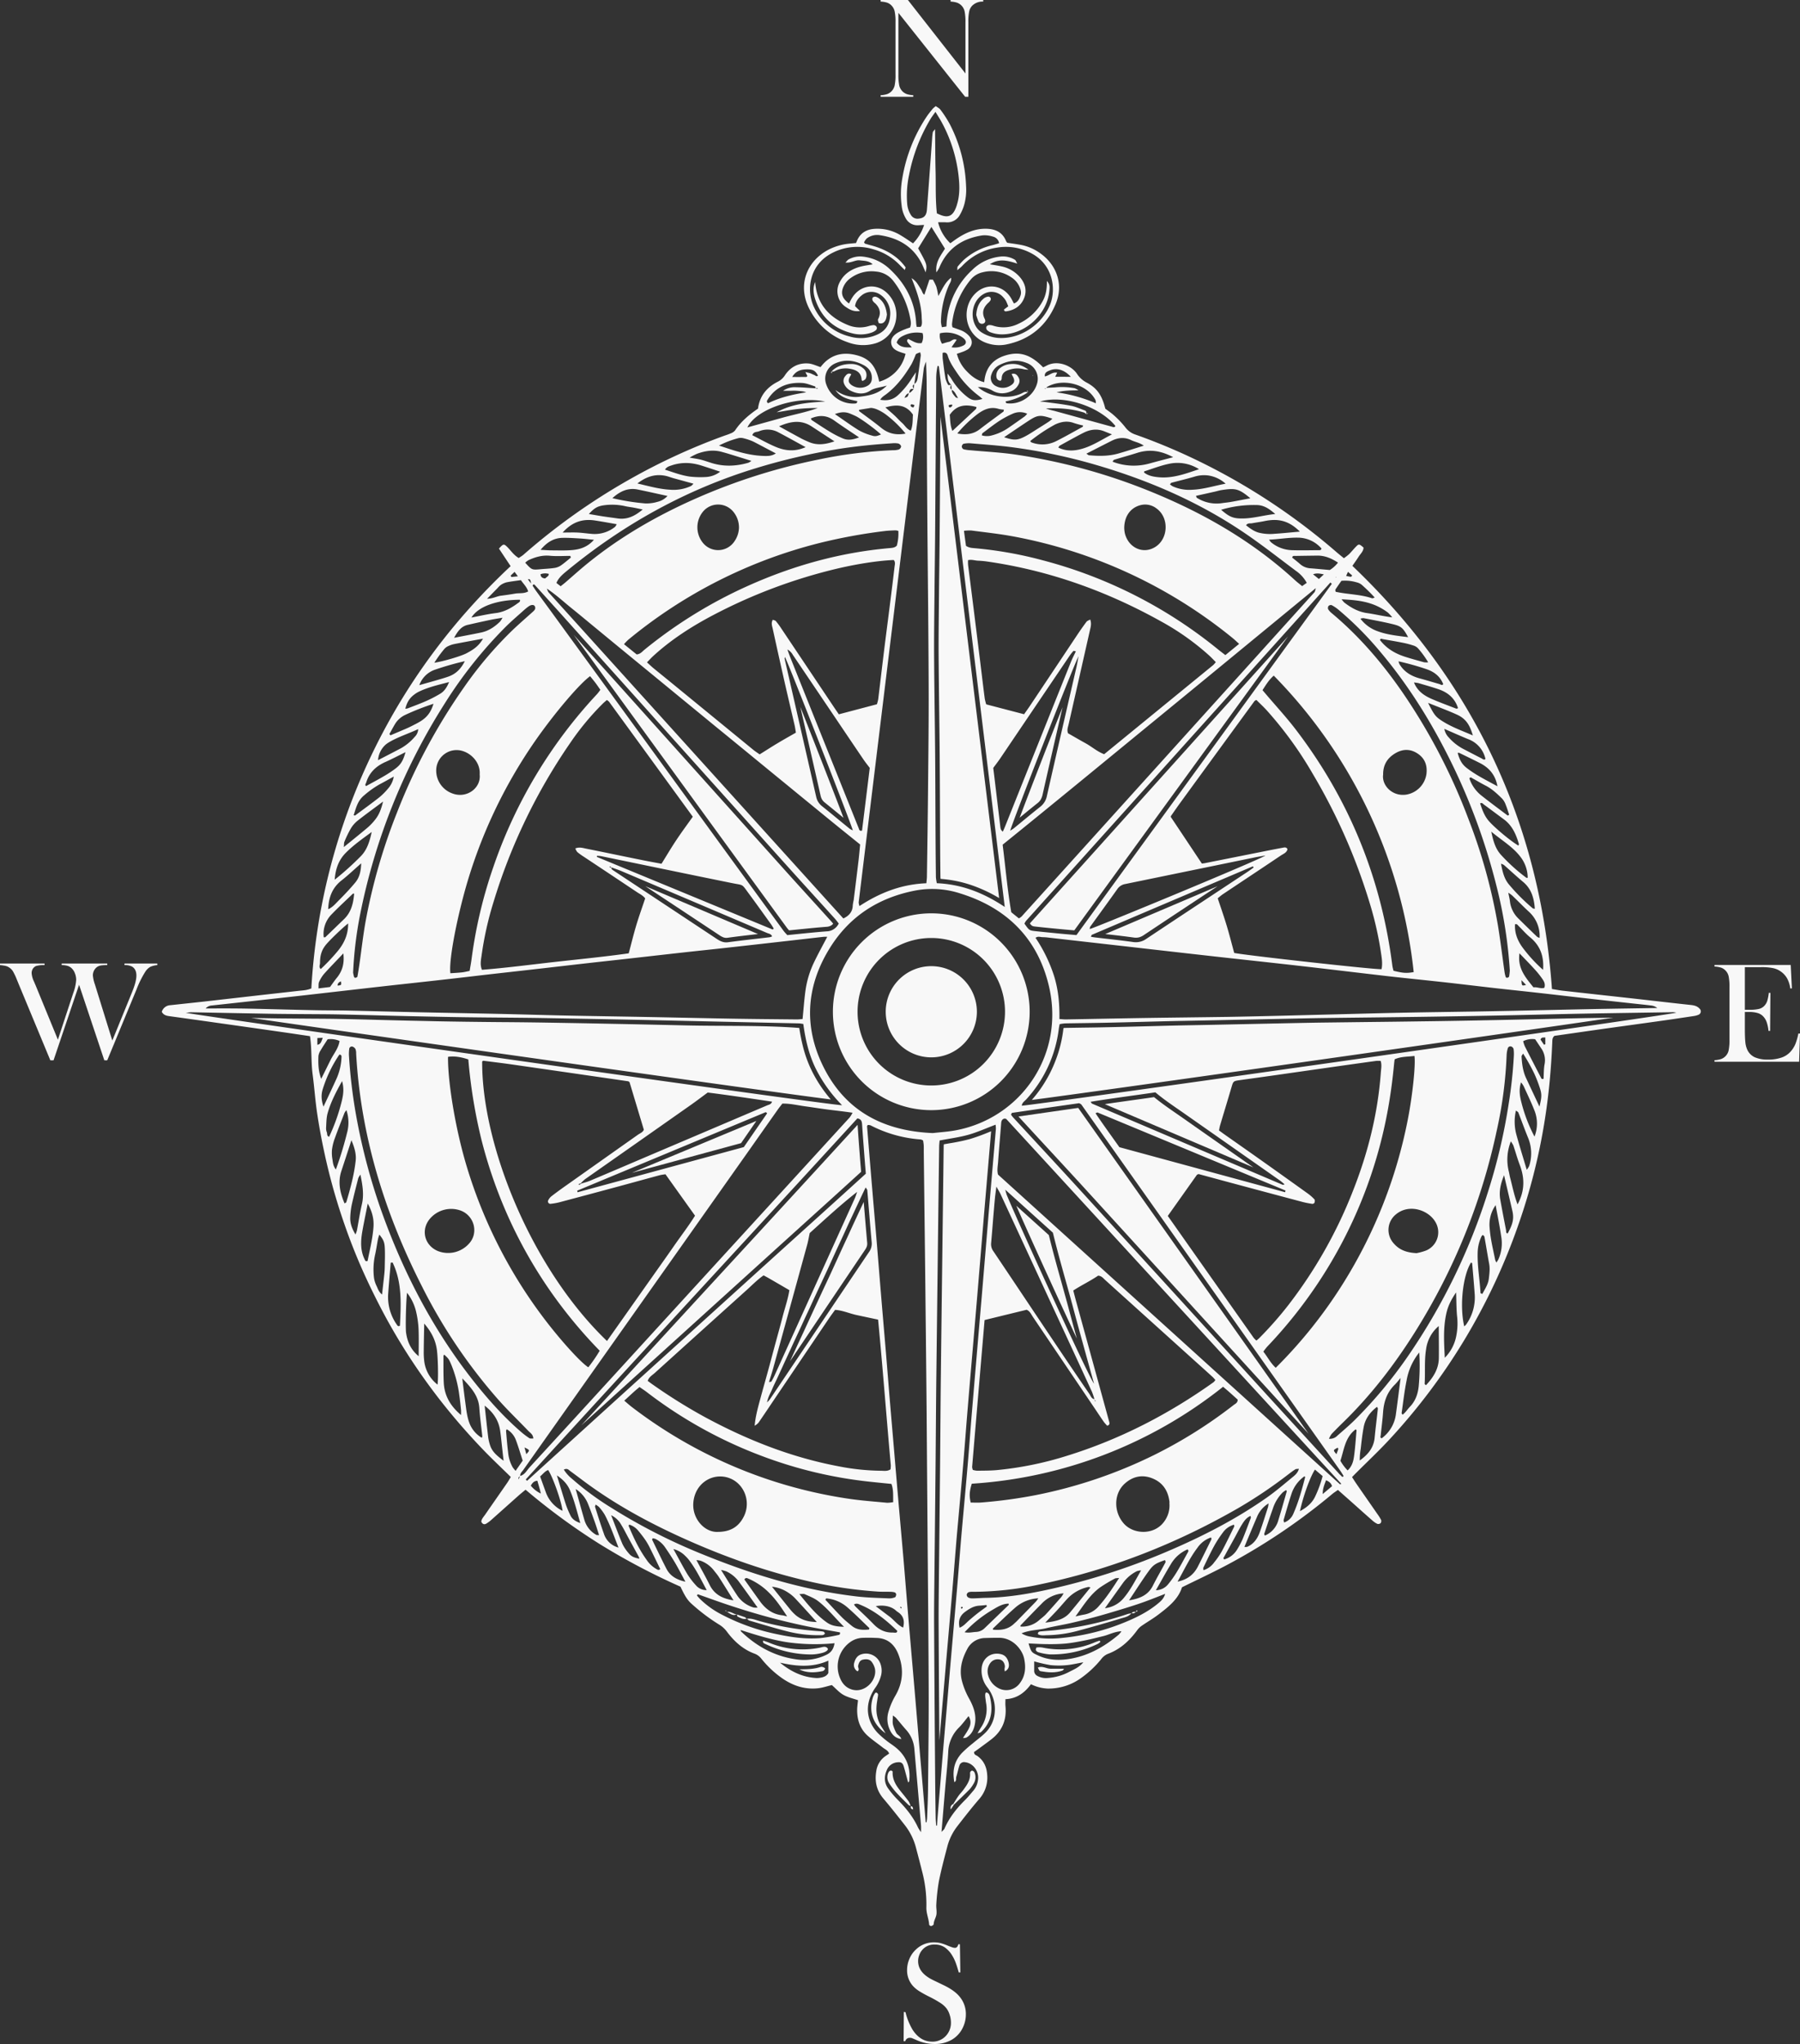 <svg xmlns="http://www.w3.org/2000/svg" xmlns:xlink="http://www.w3.org/1999/xlink" width="1137.907" height="1291.742" viewBox="0 0 1137.907 1291.742">
  <rect x="0" y="0" width="1137.907" height="1291.742" fill="#333333" stroke="none"/>
  <defs>
    <clipPath id="clip-path">
      <rect id="長方形_8043" data-name="長方形 8043" width="1137.907" height="1291.742" fill="#f8f8f8"/>
    </clipPath>
  </defs>
  <g id="グループ_10151" data-name="グループ 10151" transform="translate(0 0.003)">
    <g id="グループ_10150" data-name="グループ 10150" transform="translate(0 -0.003)" clip-path="url(#clip-path)">
      <path id="パス_14178" data-name="パス 14178" d="M612.567,1044.7c.139-.12.419-.3.4-.339a3.22,3.22,0,0,0-.5-.778,2.551,2.551,0,0,0-.439.259c.18.279.359.559.539.858M887.59,393.2l.22-.4-.32-.039ZM651.38,1043.622c-.3.1-.779.139-.838.319-.1.26.12.619.2.958a3.043,3.043,0,0,0,.818-.539c.1-.139-.1-.479-.18-.738M378.731,396.933c-.319-2.355-.679-3.013-2-2.574.459.6.878,1.118,2,2.574M645.073,284.206c-.12-.12-.239-.359-.339-.339a7.569,7.569,0,0,0-1.9.359c-.1.02-.16.7-.02.938.559.918,1.217.439,1.756-.02.259-.2.339-.619.5-.938m-24.026-.06a9.61,9.61,0,0,0-1.776-.439c-.2-.02-.618.379-.638.619-.08.8,1.338,1.656,1.976,1.177.219-.159.219-.639.439-1.357m383.8,363.524c.18,3.652.2,3.632,2.894,2.974-.858-.878-1.557-1.616-2.894-2.974m-746.345.7c-1.118.559-2.135,1.178-2.075,2.714,2.474-.3,2.474-.3,2.075-2.714M895.153,389.59c-.479,1.077-.818,1.835-1.157,2.593,1.018.2,2.016.42,3.033.539.18.02.419-.419.8-.838-.819-.7-1.6-1.377-2.674-2.294M375.718,947.178c2.375-2.514,2.375-2.514-1.138-4.23.419,1.576.758,2.793,1.138,4.23m-9.9-555.194c.16.28.32.579.479.858l4.111-.419c-.878-1.178-1.4-1.856-2.1-2.814-1,.957-1.756,1.656-2.494,2.374M887.849,947.2c.42-1.118.838-2.115,1.157-3.153.08-.26-.2-.638-.3-.958-3.033,1.537-3.033,1.537-.858,4.111m131.226-258.76c.279-.1.558-.18.838-.279v-4.33c-1.3.16-2.395-.32-3.033,1.377.679.978,1.437,2.1,2.2,3.233m-772.028-4.39c-1.576.08-2.515.12-3.433.18v4.251c2.235-.379,2.515-2.056,3.433-4.43M384.718,391.106c.12,1.836,1.157,2.434,2.854,2.674.558-.459,1.317-1.017,1.975-1.656.22-.219.239-.658.439-1.217a8.348,8.348,0,0,0-5.269.2m495.189.08c-2.793-.559-4.51-.9-6.824-.04,1.5,1.2,2.534,2.036,3.692,2.974,1.018-.957,1.776-1.656,3.133-2.933M378.571,967.114a17.9,17.9,0,0,0,6.346,4.969c-.339-1.377-.479-2.075-.679-2.754-.5-1.776-1.018-3.552-1.537-5.328-2.135.14-3.173,1.377-4.131,3.113M881.3,963.661c-1.018,2.774-2.156,5.209-2.115,8.741,2.335-1.975,4.151-3.492,5.887-4.969-.579-2.075-1.916-2.914-3.771-3.772M719.926,266.326c-4.091-4.47-8.841-5.827-13.171-4.07-1.556.639-3.552,1.277-3.233,3.811,2.774-.439,4.75-2.993,7.8-2.295-.479.978-.839,1.7-1.257,2.554Zm-176.125.12c3.392,0,6.166.02,8.94-.02.239-.02.479-.439.679-.619-.339-.639-.679-1.277-1.277-2.454,1.357.319,2.215.439,3.013.718.878.3,1.7.8,2.555,1.1.758.26,1.437,1.3,2.394.379-1.6-3.073-3.173-3.992-7.044-3.931-3.572.06-6.864.818-9.259,4.829m123.044,777c-.06-.3-.139-.618-.219-.917-1.477.139-2.954.319-4.43.4-3.533.18-6.326,1.876-9.1,3.932-3.433,2.534-4.43,5.667-3.473,10.018,2.534-1,4.051-2.914,5.828-4.49,1.835-1.6,3.692-3.173,5.607-4.669,1.9-1.477,3.851-2.854,5.787-4.271m-52.921,13.35c1.137-4.39.159-7.623-3.473-9.937-.778-.5-1.416-1.217-2.2-1.736-3.053-2.016-7.144-2.694-11.614-1.876,2.974,2.255,5.768,4.41,8.6,6.505,2.933,2.175,5.088,5.368,8.681,7.044m30.611-809.145a11.77,11.77,0,0,0,7.084-.918c2.455-.978,2.634-3.013.519-4.749a12.081,12.081,0,0,0-2.335-1.537,18.223,18.223,0,0,0-12.591-1.616,9.59,9.59,0,0,0,1.337,6.625c1.557-.459,2.953-.958,4.39-1.237,1.517-.279,2.555-2.235,4.869-1.3-1.078,1.556-1.976,2.874-3.273,4.729m-34.682-2.953c2.455,3.233,5.667,3.093,9.578,3.033-1.117-1.337-1.836-2.115-2.454-2.953-.539-.778-.938-1.636.219-2.355,2.654,1.138,5.049,3.173,8.441,2.594a8.717,8.717,0,0,0,.6-6.306,19.193,19.193,0,0,0-11.813,1.477c-1.875.878-3.692,1.835-4.57,4.51M833.531,986.231c-2.574,1.078-4.051,3.233-5.388,5.388-1.676,2.694-3.074,5.547-4.61,8.341-2.156,3.931-4.351,7.842-6.486,11.773-.319.579-1.057,1.177-.12,1.975a13.951,13.951,0,0,0,8.162-6.266,56.509,56.509,0,0,0,3.412-6.425c1.856-4.47,3.532-9.04,5.248-13.589.1-.279-.12-.679-.22-1.2m-399.523,20c-2.953-7.463-5.288-14.308-8.681-20.713a30.845,30.845,0,0,0-3.632-4.91,9.073,9.073,0,0,0-2.175-1.5c-.18.7-.439,1.1-.339,1.377,1.816,5.668,3.572,11.375,5.587,16.982a13.161,13.161,0,0,0,9.239,8.76m-4.65-20.434c2.615,6.724,4.729,12.491,7.124,18.139a25.859,25.859,0,0,0,3.732,5.608c1.8,2.275,3.512,3.073,7.024,3.732a12.467,12.467,0,0,0-.579-1.537c-2.156-3.951-4.331-7.882-6.486-11.833-1.437-2.634-2.734-5.348-4.33-7.882a14.416,14.416,0,0,0-6.486-6.226m400.322,20.015a6.842,6.842,0,0,0,1.716-.02c4.33-1.836,6.645-5.428,8.122-9.618,1.8-5.109,3.413-10.317,5.089-15.485a21.7,21.7,0,0,0,.359-2.355,17.84,17.84,0,0,0-7.443,8.82c-2.595,6.027-5.089,12.093-7.843,18.658M645.094,300.529c5.148-4.789,10.018-9.3,14.846-13.829.22-.2.2-.638.4-1.277-6.525-1.736-12.392-1.656-16.942,4.949.339,3.053.18,6.525,1.7,10.157m-42.385-14.847c2.235,1.956,4.07,3.492,5.827,5.128,1.636,1.517,3.093,3.233,4.769,4.69,1.756,1.536,2.834,3.891,5.488,4.849,1.4-3.552,1.1-7.064,1.357-10.1-4.43-6.405-10.217-6.646-17.441-4.57M406.928,969.229c2.055,7.283,3.732,13.41,5.507,19.5a15.928,15.928,0,0,0,7.5,9.459c.379.219.938.1,1.8.179-.978-2.993-1.776-5.668-2.714-8.281-1.4-3.871-2.794-7.763-4.33-11.574a19.678,19.678,0,0,0-7.763-9.279m460.726-8.062a21.932,21.932,0,0,0-8.341,11.495c-1.756,5.308-3.273,10.716-4.829,16.1-.12.4.18.938.339,1.616a9.91,9.91,0,0,0,5.688-5.288c3.352-7.543,5.528-15.445,7.583-23.407.02-.08-.2-.259-.439-.519m-11.614,8.72a19.506,19.506,0,0,0-2.095,1.437,25.611,25.611,0,0,0-6.326,10.417c-1.876,5.248-3.632,10.556-5.408,15.844-.08.26.239.638.419,1.058a14.714,14.714,0,0,0,8.521-9.759c1.856-6.046,3.572-12.132,5.308-18.2.04-.139-.16-.319-.419-.8m-460.985-9.259c2.195,7.124,3.931,13.011,5.827,18.857a59.766,59.766,0,0,0,2.614,6.186c1.118,2.534,3.133,3.911,6.346,5.069-2.115-7.443-3.751-14.308-6.545-20.813-1.517-3.492-3.871-6.346-8.241-9.3m73.654,46.536c3.273,5.906,5.867,10.9,8.741,15.725a48.317,48.317,0,0,0,5.428,7.123,8.587,8.587,0,0,0,6.885,3.093c-3.572-6.585-6.565-12.791-10.7-18.339a22.748,22.748,0,0,0-2.973-3.373,15.906,15.906,0,0,0-7.384-4.23M741.5,1044.541a18.026,18.026,0,0,0,12.193-6.805c4.171-5.028,7.064-10.855,10.676-17.081a10.962,10.962,0,0,0-2.654.479,24.254,24.254,0,0,0-8.88,7.563c-3.592,5.009-7.164,10.018-11.335,15.845m153.436-87.085c2.694-2.474,3.572-5.568,4.011-8.621.778-5.528,1.117-11.115,1.616-16.683,0-.12-.18-.259-.5-.679-6.8,5.029-7.364,12.931-9.7,19.876a28.075,28.075,0,0,0,4.569,6.106m-121.208,75.73a10.127,10.127,0,0,0,7.763-3.811,65.545,65.545,0,0,0,5.488-7.763c2.415-3.991,4.59-8.142,6.864-12.213.359-.638.818-1.277-.139-2.016a22.436,22.436,0,0,0-10.6,9.479c-3.113,5.088-5.947,10.336-9.379,16.323m-400.282-81.9c-1.4-4.251-2.634-8.541-4.19-12.692a13.042,13.042,0,0,0-5.887-7.144c-.2.459-.479.779-.439,1.078.379,4.45.718,8.9,1.277,13.33a23.517,23.517,0,0,0,2.874,9.578,21.333,21.333,0,0,0,1.875,2.295c1.6-2.295,2.974-4.25,4.49-6.445m162.676,127.673c6.664,5.508,14.049,9.159,22.769,9.7a11.891,11.891,0,0,0,2.793-.2c2.1-.339,3.971-1.057,4.989-2.974v-7.8c-10.257,4.57-20.354,3.572-30.551,1.277m-14.168-34.822c-4.151-5.767-8-11.214-11.994-16.582a20.9,20.9,0,0,0-7.762-6.286,23.328,23.328,0,0,0-3.373-.9c3.792,6.006,6.984,11.254,10.377,16.343a18.856,18.856,0,0,0,10.217,7.383,9.228,9.228,0,0,0,2.534.039m205.918,34.583c-3.911.7-7.323,1.537-10.756,1.836a50.192,50.192,0,0,1-10.1-.06,96.175,96.175,0,0,1-10.218-2.355c0,2.275.02,4.131,0,5.987a3.5,3.5,0,0,0,1.956,3.173,11.192,11.192,0,0,0,6.505,1.357,34.322,34.322,0,0,0,13.929-4.011c2.953-1.5,6.126-2.814,8.681-5.927M1016.2,727.532c1.536-6.146,1.557-7.963.06-12.333a82.83,82.83,0,0,0-3.253-8.341,117.989,117.989,0,0,0-7.144-12.812c-.5.9-1.018,1.357-.978,1.8.26,4.669.839,9.3,2.834,13.609,2.674,5.727,5.368,11.454,8.481,18.08M887.231,401.8c.06.12.139.4.259.42,7.583,1.656,15.505,1.556,22.949,4.091.259.08.658-.18,1.636-.459a102.652,102.652,0,0,0-8.461-8.282,8.534,8.534,0,0,0-3.033-1.357,25.389,25.389,0,0,0-9.578-.957c-1.257,1.8-2.534,3.611-3.752,5.447-.18.26-.02.7-.02,1.1M247.506,727.571c3.173-6.8,5.907-12.512,8.5-18.279a36.721,36.721,0,0,0,2.893-13.051c.04-.738-.06-1.5-1.357-1.557a82.1,82.1,0,0,0-10.537,21.931c-.978,3.173-1.017,6.525.5,10.955m643.616-320.64a16.788,16.788,0,0,0,1.656,2.016c4.33,3.352,8.92,5.946,14.527,6.724,5.049.7,10.037,1.976,15.825,2.674a25.626,25.626,0,0,0-2.674-2.954,36.383,36.383,0,0,0-10.836-5.707c-5.707-1.9-11.614-2.375-18.5-2.753m112.448,223.738c-1.316,9.5,3.851,15.285,8.86,21.532,2.2-.4,4.49,1,6.865.259.759-2.255-.139-3.971-1.177-5.487a54.827,54.827,0,0,0-4.869-6.106c-2.973-3.293-6.086-6.446-9.678-10.2m-743.512.06c-4.45,4.71-8.382,8.681-12.093,12.831a20.5,20.5,0,0,0-3.253,5.228c-.479,1.038-.239,2.414-.358,4.07,2.833-.359,5.188-.638,7.283-.9,1.556-2.115,2.814-3.992,4.23-5.707,3.532-4.291,4.969-9.12,4.191-15.525m80.978-212.264c5.228-.978,10.137-2.156,15.146-2.774,5.447-.639,9.937-3.173,14.208-6.306.659-.479,1.7-.958,1.278-2.155-14.548.08-26.321,4.27-30.631,11.235M570.8,289.893c5.568,3.791,10.257,7.243,15.185,10.277a35.024,35.024,0,0,0,7.783,3.173c2.554.818,3.292.6,6.166-.559-3.433-3.273-12.372-9.818-15.745-11.514-1.177-.579-2.394-1.1-3.592-1.6-2.874-1.217-5.747-1.317-9.8.22M372.286,394.838c-3.193.458-6.126.8-9.019,1.376a11.533,11.533,0,0,0-3.552,1.577,11.251,11.251,0,0,0-2.015,1.9c-2.056,2.1-4.091,4.19-6.785,6.924,3.712-.1,6.146-1.616,8.841-1.956,2.953-.359,5.906-.8,8.84-1.3,2.654-.479,5.548.139,8.3-1.378-.838-2.793-2.774-4.549-4.61-7.143M823.114,991.758a12.816,12.816,0,0,0-7.1,5.049,71.718,71.718,0,0,0-5.507,8.481c-2.415,4.43-4.55,9.04-6.765,13.59-.18.4.04,1,.08,1.636a13.125,13.125,0,0,0,6.825-5.029,48.158,48.158,0,0,0,4.769-6.945c2.754-5.108,5.248-10.377,7.822-15.585.14-.239-.059-.639-.12-1.2M384.459,961.267c1.257,3.532,2.394,6.7,3.552,9.858a20.871,20.871,0,0,0,10.617,11.893c-.579-5.667-6.146-21.492-9.1-25.8-2,.719-3.193,2.435-5.069,4.051m480.322,21.951c4.19-2.235,7.323-4.869,9.3-8.6a72.27,72.27,0,0,0,5.049-13.57c-1.736-1.456-3.273-2.774-4.849-4.11-3.053,4.629-7.4,16.682-9.5,26.281m-424.009,8.5c-.219.459-.419.679-.359.779,3.093,7.464,6.525,14.747,11.255,21.332a18.271,18.271,0,0,0,6.046,5.807c.738.379,1.536,1.238,2.674.18-2.175-4.49-4.351-9.019-6.605-13.53a40.448,40.448,0,0,0-2.814-4.869c-1.5-2.156-3.113-4.231-4.809-6.226a11.523,11.523,0,0,0-5.388-3.473m222.9-688.375a11.537,11.537,0,0,0,6.426,0,33,33,0,0,0,10.616-4.909q5.089-3.5,10.1-7.1a12.058,12.058,0,0,0,1.537-1.676,11.1,11.1,0,0,0-9.059-.039,62.46,62.46,0,0,0-8.382,4.47c-3.732,2.455-7.264,5.248-10.855,7.923-.22.18-.2.658-.379,1.337m-80.8,738.843a9.752,9.752,0,0,0,.978,1.337c3.752,3.651,7.623,7.184,11.255,10.955,3.412,3.592,7.383,5.588,12.372,5.448.379,0,.738.1,1.117.1.718.02,1.5.1,1.636-1.177-6.784-6.565-14.108-12.592-23.048-16.344-1.237-.519-2.634-1.357-4.31-.319m373.2-553.359a10.454,10.454,0,0,0,2.853,5.488,32.329,32.329,0,0,0,8.7,6.964c3.971,2.056,7.923,4.151,11.934,6.167.718.359,1.457,1.257,2.514.439a17.214,17.214,0,0,0-10.855-12.531c-4.829-1.976-9.6-4.131-15.146-6.526m-275.442,552.82c-3.892.04-7.024,2.056-10.158,3.892a77.3,77.3,0,0,0-17.68,14.188c2.874.559,4.989-.1,7.144-.2a8.189,8.189,0,0,0,5.508-2.375q7.632-7.333,15.246-14.707c.08-.08-.02-.339-.06-.8M360.672,418.584c-3.033.539-5.388.878-7.723,1.377-4.769,1-9.5,2.056-14.228,3.133-4.171.958-6.366,4.031-8.641,8.182,6.186-1.217,11.673-2.215,17.121-3.352,4.729-1,8.581-3.612,11.973-6.945a16.508,16.508,0,0,0,1.5-2.394M927.1,446.142a10.588,10.588,0,0,0,.619,1.8c2.973,4.929,7.5,7.583,12.931,9.039,4.131,1.1,8.222,2.375,12.332,3.533.779.22,1.576,1.1,2.395.06-1.916-4.829-5.508-7.683-10.357-9.4a171.193,171.193,0,0,0-17.92-5.029m6.086-15.266c-3.152-5.727-4.21-6.864-9.559-8.182-6.146-1.516-12.412-2.614-18.638-3.851a6.521,6.521,0,0,0-1.956.359,23.312,23.312,0,0,0,10.955,7.942c6.106,2.255,12.572,2.874,19.2,3.732m-625.1,30.312c4.349-1.237,8.1-2.275,11.853-3.372,2.155-.619,4.31-1.257,6.425-2,4.65-1.616,7.962-4.709,10.477-9.777a185.806,185.806,0,0,0-18.678,5.328,16.007,16.007,0,0,0-10.077,9.818m-.719,27.8c-6.345,2.933-12.572,4.889-18.218,8.162a18.255,18.255,0,0,0-2.315,1.6,14.554,14.554,0,0,0-4.849,9.858c4.969-2.574,9.8-5.049,14.587-7.583a32.717,32.717,0,0,0,8.621-7.164,7.189,7.189,0,0,0,2.175-4.869m657.365-13.231c-1.935-6.186-6.306-9.9-12.213-11.933-4.251-1.457-8.581-2.654-12.871-3.931a21.285,21.285,0,0,0-2.774-.379c2.315,5.687,6.7,8.461,11.594,10.557,4.969,2.135,10.057,4.011,15.126,5.966.259.1.658-.159,1.137-.28M476.292,1027.8c-2.434-4.49-4.37-8.3-6.546-11.993-2-3.373-4.17-6.646-6.386-9.878a16.436,16.436,0,0,0-5.866-5.109,8.206,8.206,0,0,0-1.816-.479c-.3.519-.5.719-.459.818,3.033,6.187,5.967,12.432,9.14,18.558,2.295,4.391,6.206,6.785,11.933,8.082m536.776-281.309a22.3,22.3,0,0,0,.18-15.944c-2.075-5.408-4.629-10.636-7.024-15.924a16.467,16.467,0,0,0-1.656-2.395c-1.537,4.689-.759,8.82.239,12.731a97.233,97.233,0,0,0,8.261,21.532M326.907,459.253c-6.865,1.776-13.19,3.233-19.1,6.066a17.531,17.531,0,0,0-2.855,1.776c-2.953,2.155-4.669,4.869-5.727,9.02a9.393,9.393,0,0,0,1.616-.279c3.832-1.5,7.7-2.893,11.474-4.569a80.68,80.68,0,0,0,8.94-4.63c2.595-1.537,4.231-3.991,5.647-7.383M259.259,711.427c-3.991,7.164-7.223,13.47-9.14,20.294-.838,2.993-.778,6.246-.978,9.4a6.912,6.912,0,0,0,.5,2.734c.32.9-.16,2.2,1.4,2.794A120.129,120.129,0,0,0,259.08,724c.878-3.731,1.576-7.6.18-12.572m8.462,96.923a21.045,21.045,0,0,0,.9-2.455c1.058-5.507,1.856-11.055,3.133-16.5,1.477-6.187.459-12.113-.9-18.878a13.17,13.17,0,0,0-1.377,2.274c-1.416,5.608-2.873,11.215-4.13,16.883a48.06,48.06,0,0,0-.917,7.762c-.2,3.832,1.116,7.284,3.292,10.916m31.628-304.8c-4.59,2.255-8.54,4.35-12.631,6.166-5.947,2.634-10.277,6.665-12.212,13.011-.24.778-1.059,1.576-.041,2.235,3.832-2.115,7.623-4.111,11.314-6.286a72.222,72.222,0,0,0,7.464-4.949c3.253-2.495,4.689-5.049,6.106-10.177m690.292,21.552c-1.238-7.1-5.189-11.673-11.135-14.707-4.31-2.175-8.68-4.291-13.05-6.405-.26-.12-.638.02-.958.039,1.3,4.63,2.754,7.244,5.887,9.639a72.086,72.086,0,0,0,7.443,4.949c3.792,2.215,7.683,4.23,11.814,6.485m-697.715-6.126c-3.472,1.9-6.065,3.392-8.72,4.769a59.782,59.782,0,0,0-10.037,7.124c-4.111,3.353-5.089,7.942-6.605,12.532.579.12.8.239.9.18,5.109-3.792,10.258-7.5,15.266-11.434a40.514,40.514,0,0,0,5.548-5.548,15.171,15.171,0,0,0,3.651-7.623m423.45,516.182a20.733,20.733,0,0,0-13.929,6.565c-4.49,4.51-8.88,9.1-13.31,13.689-.08.08,0,.36.02.738a16.24,16.24,0,0,0,11.754-4.031c1.4-1.257,2.954-2.334,4.231-3.692,3.312-3.572,6.525-7.244,9.738-10.9a20.24,20.24,0,0,0,1.5-2.375m-167.045.459c5.627,6.924,10.716,13.27,17.5,18.019,2.953,2.056,6.306,2.555,10.716,2.655-5.927-5.867-10.517-11.774-16.443-16.284-2.474-1.9-5.528-3.013-8.4-4.33-.7-.32-1.7-.06-3.372-.06M246.069,709.991c1.975-3.971,3.931-7.942,5.907-11.913,1.956-3.911,4.988-7.323,5.687-12.013a13.786,13.786,0,0,0-7.543-1.058c-1.436,2.255-2.993,4.55-4.39,6.945a8.629,8.629,0,0,0-1.416,3.592c-.2,4.789-.1,9.559,1.755,14.448M988.5,789.812a21.43,21.43,0,0,0-3.772,14.627c.5,6.765,2.156,13.31,3.473,19.916a8.819,8.819,0,0,0,.8,1.736c.52-.838.958-1.417,1.278-2.075a24.914,24.914,0,0,0,1.756-14.328c-.957-6.645-2.334-13.25-3.532-19.875M1005.9,686.2a20.7,20.7,0,0,0,1.038,3.193c3.472,6.844,7,13.649,10.536,20.474a.735.735,0,0,0,.479.239,3.424,3.424,0,0,0,.839-.1c.2-3.093.079-6.325.679-9.4a13.134,13.134,0,0,0-2.315-10.117c-1.217-1.856-2.474-3.712-3.671-5.508a12.933,12.933,0,0,0-7.583,1.217m-218.47,341.554c6.7-1.416,10.417-4.829,12.911-9.678,2.874-5.647,5.667-11.335,8.461-17.021.139-.24-.08-.659-.18-1.238a16.989,16.989,0,0,0-8.641,6.546c-4.849,6.386-8.2,13.629-12.552,21.392M703.8,1053.639c6.845-.778,12.033-2.035,15.765-6.525,4.29-5.148,8.481-10.377,12.811-15.684a4.693,4.693,0,0,0-1.4-.3,25.543,25.543,0,0,0-13.43,7.642c-2.016,2.2-3.911,4.51-5.947,6.705-2.255,2.454-4.589,4.809-7.8,8.161m-111.43,4.37c.14-.558.279-.858.2-.918-4.61-4.39-9.08-8.94-13.909-13.11a23.226,23.226,0,0,0-13.25-5.647c-.18,0-.379.5-.638.858,3.452,3.651,6.825,7.423,10.377,10.995,1.976,2,4.191,3.752,6.366,5.548,3.273,2.654,7.064,2.654,10.855,2.275m-61.342-27.039c4.071,5.088,7.663,9.618,11.315,14.108a28.772,28.772,0,0,0,3.472,3.672c3.752,3.272,8.222,4.429,13.549,4.529-4.789-5.248-9.159-10.117-13.629-14.886a23.165,23.165,0,0,0-4.291-3.592,22.608,22.608,0,0,0-10.417-3.831M275.483,788.794c-1.338,6.865-2.555,12.532-3.533,18.239-.957,5.787-1.137,11.574,1.577,17.062.3.579.439,1.517,1.856,1,1.377-6.944,3.153-13.988,3.711-21.252.379-4.889-.6-9.579-3.611-15.047m720.7-245.15c.3-.2.579-.4.879-.6-.719-2.075-1.338-4.191-2.175-6.206a11.39,11.39,0,0,0-2.2-3.832c-3.173-3.133-6.426-6.226-10.477-8.3-2.814-1.437-5.528-3.093-8.3-4.589-.539-.279-1.157-1.118-2.016-.04a23.045,23.045,0,0,0,7.882,11.095c5.388,4.271,10.936,8.341,16.4,12.472m-2.355,227.27c-2.035,5.028-3.312,10.058-2.394,15.306,1.137,6.465,2.394,12.911,3.652,19.357.16.758-.239,1.856,1,2.175,3.732-6.585,3.971-10.057,2.974-14.427-1.716-7.464-3.492-14.926-5.228-22.41M677.78,304.5c6.127,2.075,8.4,2.056,13.29-.519,2.814-1.477,5.447-3.273,8.142-4.969,2.375-1.477,4.75-2.974,7.084-4.51a25.367,25.367,0,0,0,2-1.7c-7.842-2.634-9.259-2.494-15.605,1.676-4.829,3.193-9.6,6.446-14.907,10.018m338.5,316.411a20.6,20.6,0,0,0-6.845-16.6c-.957-.9-1.935-1.8-2.874-2.714-2.534-2.494-5.048-5.009-7.623-7.483a22.856,22.856,0,0,0-2.434-1.736c.459,2.375.878,3.991,1.057,5.647a17.915,17.915,0,0,0,5.487,10.816c3.852,3.832,7.763,7.623,11.674,11.395a5.334,5.334,0,0,0,1.557.679m-345.5,437.2c4.909.459,9.5-.139,13.29-3.771.539-.519,1.118-.978,1.637-1.517q6.076-6.2,12.113-12.412a20.126,20.126,0,0,0,1.557-2.115,23.914,23.914,0,0,0-14.787,6.066c-4.769,4.171-9.279,8.641-13.868,12.991-.08.079.02.339.06.758m-84.71-753.49c-5.568-3.771-10.736-7.1-15.7-10.676-4.769-3.433-9.618-3.533-14.807-1.277.26.439.359.857.619,1.038,3.911,2.554,7.783,5.169,11.794,7.563a62.109,62.109,0,0,0,7.962,4.051c3.252,1.357,6.465.7,10.137-.7m422.093,462.862a13.686,13.686,0,0,0,1.5-2.334,25.836,25.836,0,0,0-.758-18.139c-2.135-5.188-4.011-10.5-6.066-15.725-.16-.4-.739-.638-1.517-1.257a31.491,31.491,0,0,0,.16,14.767c2.015,7.384,4.31,14.707,6.685,22.689m-251.416,272.09c6.845-1.117,12.033-3.273,15.046-9.239,2.515-5.009,5.368-9.858,8-14.807.16-.32-.18-.918-.3-1.4-5.607,1.976-7.244,2.734-10.2,6.805-4.27,5.866-8.122,12.033-12.552,18.638m-250.039,0c-3.252-5.188-6.246-10.057-9.339-14.866-.9-1.416-2.035-2.674-3.053-4.011a18.813,18.813,0,0,0-8.481-6.167,13.079,13.079,0,0,0-2.574-.359c3.013,5.608,5.847,10.6,8.4,15.725,3.053,6.146,8.282,8.641,15.046,9.678M266.882,592.933c-.419.02-.678-.04-.778.04-4.43,4.27-8.979,8.421-13.25,12.851a17.546,17.546,0,0,0-5.188,14.747c.359-.04.838.039,1.038-.14,3.931-3.751,7.823-7.543,11.733-11.295,4.61-4.43,5.947-10.1,6.446-16.2M888.847,383.762c-4.171-2.734-8.322-4.49-13.111-4.43q-7,.09-13.968.2c-.679.02-1.517-.3-1.9,1.038,1.6,1.317,3.372,2.634,5.009,4.111a10.747,10.747,0,0,0,6.585,2.674c4.071.319,8.122.718,12.193,1.077a19.586,19.586,0,0,0,5.188-4.669m-484.933-3.213-.4-1.038c-4.271,0-8.561.32-12.792-.08-4.909-.479-9.279.779-13.589,2.774a11.886,11.886,0,0,0-2.1,1.6c4.191,4.629,4.191,4.61,9.718,4.131,2.793-.26,5.607-.359,8.4-.758a10.2,10.2,0,0,0,4.17-1.438c2.315-1.556,4.41-3.432,6.585-5.188m-141.9,349.217a12.3,12.3,0,0,0-1.2,1.7c-2.1,5.428-4.251,10.836-6.206,16.3a32.255,32.255,0,0,0-1.736,7.084,23.512,23.512,0,0,0,.32,6.126c.3,2.036.459,4.21,2.155,6.287a224.96,224.96,0,0,0,7.024-23.009,24.681,24.681,0,0,0-.359-14.488M1002.891,562.6c.12-.339.4-.738.319-1.038-1.776-5.987-4.17-11.613-9.439-15.505-4.211-3.113-8.4-6.266-12.631-9.359-.639-.459-1.157-1.437-2.455-.8,1.238,3.771,2.515,7.423,5.009,10.556,3.233,4.031,13.769,12.931,19.2,16.144M348.34,431.815c-6.605,1.237-12.293,2.255-17.98,3.372a16.335,16.335,0,0,0-3.731,1.217,7.364,7.364,0,0,0-2.694,1.876,81.16,81.16,0,0,0-6.366,8.76c5.927-.918,17.022-4.171,20.574-6.106,3.771-2.036,7.443-4.231,10.2-9.119m597.519,14.946a58.338,58.338,0,0,0-6.525-8.94,6.614,6.614,0,0,0-2.853-1.676,55.768,55.768,0,0,0-6.505-1.716c-4.231-.838-8.482-1.556-12.731-2.295-.638-.1-1.437-.7-1.876.519,4.091,5.388,9.659,8.641,16.024,10.656,3.932,1.257,7.9,2.335,11.894,3.433a11.736,11.736,0,0,0,2.574.02M845.3,369.235a9.542,9.542,0,0,0,1.157,1.616,21.656,21.656,0,0,0,13.35,5.049c5.567.18,11.175.04,16.762,0,.678,0,1.516.16,1.856-1.018a19.782,19.782,0,0,0-15.066-6.9c-5.947-.1-11.754,1-18.059,1.257M284.523,846.3c.5-4.55.978-8.561,1.4-12.572.16-1.5.279-2.993.3-4.491.08-4.111.239-8.241.04-12.352-.18-3.871-.938-5.288-3.433-8.461a25.136,25.136,0,0,0-.858,2.754c-.679,3.512-1.157,7.044-1.955,10.5a43.836,43.836,0,0,0-.6,13.969,17.029,17.029,0,0,0,1.676,5.288c.8,1.756,1.378,3.752,3.433,5.368m133.959-476.97c-3.252-.3-5.966-.659-8.7-.819-3.752-.219-7.5-.5-11.254-.4-5.528.139-9.838,2.814-13.789,7.563,2.753.139,4.928.339,7.084.339,4.31.02,8.66.18,12.95-.2,5.049-.439,9.778-2,13.709-6.485M289.153,492.119c.239.26.5.52.738.759l9.16-3.892c1.2-.519,2.394-1.038,3.571-1.636,2.155-1.1,4.35-2.135,6.405-3.433,4.151-2.634,6.426-5.787,8.022-10.936a155.591,155.591,0,0,0-17.76,6.964,15.077,15.077,0,0,0-6.306,5.408c-1.357,2.2-2.555,4.51-3.831,6.765m-3.992,42.645c-5.947,4.45-11.215,8.222-16.3,12.272a18.421,18.421,0,0,0-4.271,5.088,71.291,71.291,0,0,0-3.872,8.062c-.319.738-.2,1.656-.359,3.352,5.547-4.529,10.477-8.46,15.306-12.551a35.337,35.337,0,0,0,4.57-4.889c2.474-3.093,3.811-6.685,4.929-11.335m-22.07,77.047c-3.533,2.634-12.751,11.574-14.468,13.988a15.959,15.959,0,0,0-1.775,2.874,17.15,17.15,0,0,0-1.178,3.712,23.9,23.9,0,0,0-.359,4.47c0,1.158-.918,2.495.46,3.752a120.325,120.325,0,0,0,10.116-10.616c4.41-5.108,7.264-10.836,7.2-18.179m-12.612-9c2.774-1.237,4.589-3.452,6.525-5.408,3.692-3.692,7.3-7.5,10.636-11.514,2.634-3.193,3.552-7.1,3.692-12.073-4.53,3.951-8.282,7.563-12.372,10.756-5.947,4.649-8.222,10.815-8.481,18.239M980.4,808.63c-.339.359-.679.579-.818.878a25.53,25.53,0,0,0-2.455,10.816c-.18,8.421,1.377,16.7,1.816,25.083,0,.14.558.26,1.157.539,1.6-3.093,3.672-6.047,4.091-9.6.359-3.113.818-6.266.22-9.459-1.057-5.687-1.956-11.395-2.993-17.082-.08-.439-.659-.778-1.018-1.177m38.095-167.5c.658-8.841-1.936-15.426-8.222-20.594-2.594-2.115-4.789-4.729-7.2-7.084-.6-.579-1.078-1.557-2.315-1.1-.32,5.268,1.437,9.9,4.39,14.128a91.869,91.869,0,0,0,13.35,14.648M945.8,472.4c3.533,7.044,4.57,8.561,7.982,10.856,6.206,4.191,13.23,6.645,20.315,9.718-2.015-6.964-4.63-10.676-10.018-13.131-5.587-2.554-11.375-4.649-18.279-7.443M415.27,353.032c3.193.539,6.265,1.1,9.359,1.576,2.974.439,5.947.818,8.9,1.237,6.026.858,10.875-1.536,15.785-5.667-2.256-.459-4.011-.838-5.787-1.177-1.656-.3-3.333-.479-4.969-.838a37.608,37.608,0,0,0-13.929-.619c-3.851.6-5.867,1.637-9.359,5.488m83.014-26.74c-4.43-1.457-7.942-2.634-11.474-3.752a37.4,37.4,0,0,0-4.889-1.237,28.409,28.409,0,0,0-14.388,1.018c-1.457.518-3.093.9-4.131,2.693,5.308,1.7,10.4,3.652,15.765,4.391a60.445,60.445,0,0,0,10.057.259,16.215,16.215,0,0,0,9.06-3.372m515,276.24c-.5-6.585-2.056-12.491-7.364-16.942-4.151-3.472-8.122-7.183-12.192-10.755a7.84,7.84,0,0,0-1.836-.779c.957,4.929,1.916,9.419,5.048,13.131a121.694,121.694,0,0,0,15.026,15.046c.239.2.679.16,1.317.3M615.48,302.226a69.689,69.689,0,0,0-12.852-12.353,28.522,28.522,0,0,0-5.347-2.993,12.335,12.335,0,0,0-3.213-.858,5.253,5.253,0,0,0-1.656.16c-2.135.32-4.251.679-6.346,1.018.06.519,0,.778.1.858,4.61,3.472,9.318,6.784,13.789,10.436,4.351,3.532,9.1,4.909,15.526,3.732m202.326,31.649a21.045,21.045,0,0,0-10.815-5.169,20.57,20.57,0,0,0-8.86.719c-4.829,1.437-9.758,2.574-14.627,3.892-.26.059-.439.458-.9.957a11.612,11.612,0,0,0,1.636,1.217,25.457,25.457,0,0,0,12.572,2.215c6.984-.279,13.589-2.435,20.993-3.832m-2.853,16.483c5.388,4.669,7.8,5.608,13.928,5.508,6.686-.12,13.051-2.075,20.315-2.834-3.711-3.153-6.824-5.408-11.274-5.647a72.363,72.363,0,0,0-22.969,2.973m-349.975-8.72c-6.625-1.437-12.712-2.833-18.838-4.071-6.166-1.257-11.2,1.118-16,5.448a139.912,139.912,0,0,0,20.693,3.333,23.765,23.765,0,0,0,7.723-.978,12.45,12.45,0,0,0,6.426-3.732m301.2-14.887c2.515,2.036,5.568,2.655,8.7,2.993,9.02,1.018,17.221-2.015,26.1-5.029a25.247,25.247,0,0,0-18.977-3.392c-5.288,1.078-10.377,3.113-15.545,4.729-.1.04-.14.339-.279.7m32.906,14.807c.239.6.28,1.077.519,1.237a23.245,23.245,0,0,0,16.084,3.352c1.835-.279,3.711-.419,5.547-.758,3.971-.7,7.922-1.5,12.193-2.295-7.423-6.306-9.739-6.465-18.22-5.168-1.477.239-2.913.7-4.37,1.017-3.811.858-7.623,1.7-11.754,2.615m-150.9-39.412c5.768,1.078,10.258.42,14.368-2.793,4.849-3.792,9.878-7.344,14.787-11.036.219-.16.159-.658.279-1.237a18.609,18.609,0,0,1-3.212-.439c-5.209-1.636-9.519.3-13.53,3.333a80.141,80.141,0,0,0-12.692,12.172M445.96,333.735c7.384,1.736,13.949,3.611,20.833,3.971a25.989,25.989,0,0,0,13.111-2.395,7.108,7.108,0,0,0,1.476-1.437c-4.49-1.237-8.62-2.355-12.751-3.492-1.616-.459-3.193-1.1-4.829-1.457-6.446-1.337-12.093.359-17.84,4.81m276.919,716.014c1.816-.4,3.612-.858,5.428-1.157a15.992,15.992,0,0,0,9.5-5.547c4.75-5.288,8.541-11.215,12.692-17.62-1.3.159-2.115.039-2.694.379a100.274,100.274,0,0,0-9.14,5.448c-6.665,4.749-10.855,11.773-15.785,18.5M913.531,917.266c-4.35,3.333-7.4,7.4-8.421,12.691-.878,4.57-1.377,9.219-1.9,13.849a38.261,38.261,0,0,0-.6,7.384c5.328-3.832,8.8-8.1,9.4-14.368.579-6.126,1.377-12.213,2.035-18.339.04-.279-.239-.6-.519-1.217M540.608,1049.729c-3.533-5.388-7.024-10.7-11.574-15.126a41.7,41.7,0,0,0-12.931-8.741c-.778-.319-1.656-.838-2.534.519,3.313,4.61,6.625,9.339,10.018,14.008,3.452,4.69,7.823,7.942,13.809,8.621,1.078.139,2.155.479,3.213.719M398.687,364.745c3.971,0,6.785-.12,9.559.02,2.993.16,5.946.6,8.919.838a20.5,20.5,0,0,0,14.667-4.45,6.542,6.542,0,0,0,1.018-1.676c-4.81-.838-9.219-1.656-13.649-2.335-7.663-1.177-14.308.719-20.514,7.6M361.37,951.369c-.339-2.974-.619-5.368-.878-7.763-.439-3.732-.759-7.483-1.3-11.195-.918-6.386-4.111-11.435-9.8-15.885.8,7.2,1.477,13.669,2.255,20.135a30.512,30.512,0,0,0,1.178,4.928c1.376,4.33,4.769,6.885,8.541,9.778m503.37-587.2c-7.423-7.483-14.427-8.3-22.51-6.625-2.554.539-5.148.858-7.723,1.337-1.177.22-2.594-.319-3.792,1.257,2.455,1.956,4.889,3.772,7.982,4.669a29.114,29.114,0,0,0,10,.738c5.148-.32,10.277-.878,16.044-1.377m-367.2-54.378c4.729,1.516,8.581,2.914,12.552,3.951a70.662,70.662,0,0,0,11.494,2.315c7.344.679,9.259.3,11.894-1.3-4.37-2.295-8.621-4.55-12.891-6.784a24.657,24.657,0,0,0-3.053-1.4,32.782,32.782,0,0,0-4.251-1.337,6.972,6.972,0,0,0-3.312-.18,58.428,58.428,0,0,0-12.432,4.729M254.59,584.153a184.48,184.48,0,0,0,16.624-14.967c3.89-4.051,5.466-9.2,6.764-15.185-5.987,4.37-11.474,8.261-16.244,13.031-4.41,4.39-6.605,9.838-7.144,17.121m731.16-30.372c1.237,6.006,2.634,10.776,6.087,14.607a112.77,112.77,0,0,0,16.124,14.567c.12.08.359,0,.818,0A21.991,21.991,0,0,0,1005.126,571c-4.828-7.1-12.172-11.235-19.376-17.221M729.784,314.9c1.018.658,1.3,1,1.6,1.017,6.166.539,12.352.638,18.358-1.038,5.309-1.5,10.536-3.233,16.324-5.029-2.694-1.956-5.568-2.315-8.022-3.512-4.231-2.035-8.322-1.576-12.372.479-5.129,2.594-10.237,5.209-15.885,8.082m-211.765,4.57c-5.228-1.616-9.678-3.013-14.128-4.37-1.6-.5-3.213-.938-4.829-1.377-5.288-1.416-10.4-.579-15.385,1.238a47.838,47.838,0,0,0-4.749,2.434c3.093.559,5.088.8,7,1.277,2.175.559,4.291,1.3,6.426,1.976,7.923,2.593,15.844,2.275,23.746,0a10.154,10.154,0,0,0,1.916-1.178m266.622-2.334c-7.723-4.151-15.006-5.209-22.788-2.715-4.81,1.537-9.7,2.854-14.548,4.351-.4.12-.618.758-.978,1.2a37.1,37.1,0,0,0,23.867,1c4.489-1.238,9.019-2.395,14.447-3.831m-72.577-6.067c5.568,2.674,11.016,2.056,16.244.359,6.007-1.935,11.315-5.447,17.641-8.72-2.115-.838-3.452-1.357-4.769-1.9-4.49-1.816-8.82-1.277-13.051.818q-2.275,1.138-4.49,2.335c-3.632,1.975-7.243,3.951-10.855,5.966-.26.16-.379.6-.719,1.138m-159.781-.279c-6.186-3.372-11.534-6.386-16.982-9.239a14.132,14.132,0,0,0-12.432-.8c-1.417.6-3.532.12-4.27,2.494,4.809,2.435,9.538,5.128,14.487,7.244,5.946,2.554,12.133,3.412,19.2.3M968.648,866.42a8.383,8.383,0,0,0,1.2-1.157,29.344,29.344,0,0,0,5.388-19.636c-.458-6.346-1.017-12.672-1.576-19.017-.02-.2-.459-.359-.718-.539-5.228,8.381-7.3,27.538-4.291,40.349M260.816,788.734c.539-.359,1.019-.5,1.1-.758,2.555-8.581,4.929-17.221,5.927-26.161.479-4.231-.7-8.261-2.674-13.031-2.294,7.044-4.31,13.23-6.346,19.416-2.375,7.144-.838,13.849,2,20.534m741.536.6c4.61-8.481,4.57-16.6,1.4-24.924-1.537-4.011-2.674-8.2-4.051-12.272a14.28,14.28,0,0,0-1.6-2.594,31.154,31.154,0,0,0-1.238,19.177c.3,1.277.479,2.594.818,3.851,1.437,5.408,2.474,10.936,4.669,16.762m-62.141,93.59a38.658,38.658,0,0,0-8.022,17.8c-1.377,6.784-2.135,13.669-3.133,20.514-.04.239.3.519.618,1.017,1.876-1.357,3.014-3.332,4.53-4.909,3.592-3.672,5.188-8.282,5.668-13.17a137.23,137.23,0,0,0,.339-21.252m-632.54,2.354c0-5.787.179-11.594-.081-17.361a61.261,61.261,0,0,0-1.616-11.075,30.859,30.859,0,0,0-5.647-11.634c-.638,4.829-1.078,22.23-.6,25.363.838,5.647,3.013,10.7,7.943,14.707m16.143-.978c-.18.3-.479.579-.479.879.02,5.607-.08,11.214.2,16.8.4,8.242,4.17,14.807,10.936,20.494,0-1.5.06-2.375-.02-3.233-.319-2.974-.6-5.947-1.038-8.9a76.275,76.275,0,0,0-5.467-20.515c-1.238-2.774-1.477-3.113-4.131-5.528M963.5,844.968c-3.053,4.529-4.889,8.182-5.907,12.232-2.334,9.359-1.756,18.8-1.237,29.075a26.531,26.531,0,0,0,7.363-14.388,39.708,39.708,0,0,0,.479-11.215c-.539-4.789-.459-9.638-.7-15.7m-672.312-18.9c-.4.039-.778.1-1.177.139-.519,6.326-1.1,12.631-1.556,18.957A30.35,30.35,0,0,0,293.9,865.4c.42.619.838,1.278,1.936.6.62-13.53,1.516-27.159-4.65-39.93m56.374,110.771c.12-.3.359-.619.339-.918-.619-5.967-1.477-11.913-1.876-17.9-.5-7.7-5.148-12.851-10.755-18.718.18,1.656.239,2.335.339,3.033.539,4.27,1.057,8.541,1.636,12.811.6,4.45,1.057,8.92,2.814,13.15a18.453,18.453,0,0,0,7.5,8.541m580.877-37.8c-1.7,1.976-2.574,3.153-3.612,4.171-4.988,4.829-7.024,10.836-7.483,17.62-.339,4.849-1,9.659-1.5,14.487-.06.659-.579,1.477.638,1.836a22.342,22.342,0,0,0,9-15.405c1-7.2,1.875-14.408,2.953-22.71m24.106-32.826a23.067,23.067,0,0,0-8,14.647c-1.178,7.283-.459,14.607-.918,21.891,0,.22.419.479.818.878,4.629-4.889,8.1-10.277,8.162-17.262.08-6.7-.04-13.43-.06-20.154M570.521,307.115c-5.428-3.533-9.958-6.506-14.488-9.459-6.625-4.31-13.27-3.233-20.534-.039,4.909,2.714,9.3,5.148,13.729,7.523,1.637.9,3.352,1.637,5.069,2.375,5.069,2.2,10.1,1.716,16.224-.4m157.227-10a58.932,58.932,0,0,1-5.807-1.556c-4.151-1.556-8.042-.878-11.913.9A108.677,108.677,0,0,0,694.323,306.9c.2.3.36.738.639.838a19.357,19.357,0,0,0,15.724-.738c5.648-2.833,11.135-5.987,16.683-9.019.14-.06.16-.32.379-.858M311.183,864.644c-.12,6.625-.26,12.033-.3,17.461a44.085,44.085,0,0,0,.239,5.608,22.138,22.138,0,0,0,8.5,15.545c.6-5.328.18-17.761-.459-22.21-.857-5.907-3.333-10.976-7.982-16.4M564.654,281.991c-18.059-3.931-43.482,4.61-49.169,16.324,7.642-2.115,15.006-4.131,22.37-6.187,7.343-2.035,14.886-3.432,22.13-6.066a107.239,107.239,0,0,0-12.931.658c-4.37.52-8.7,1.338-13.051,2.036,9.239-5.209,19.416-6.226,30.651-6.765m-53.52,776.319c.22.6.239.818.359.938,9.718,9.339,21.092,15.625,34.5,17.561a32.316,32.316,0,0,0,19.736-2.974c2.973-1.516,4.31-3.831,4.849-7.164a125.368,125.368,0,0,1-29.993-.639c-10.018-1.556-19.616-4.57-29.454-7.723m182.091,8.5c1.737,5.587,1.8,5.628,5.927,7.563,6.346,2.954,13.031,3.313,19.776,2.235,11.993-1.9,22.17-7.663,31.33-15.385a14.967,14.967,0,0,0,1.7-2.115c-4.51.22-7.962,2.256-11.694,3.133-3.811.918-7.623,1.916-11.474,2.674-4.011.8-8.082,1.577-12.153,1.976a116.247,116.247,0,0,1-11.774.359c-3.871-.02-7.723-.279-11.634-.439M603.647,271.893c-4.33,1.277-7.6,1.317-10.577,3.233-3.97,2.555-8.281,2.035-12.352-.02a8.662,8.662,0,0,1-4.131-4.45,4.555,4.555,0,0,1,.779-4.75c.918-1.238,2.1-2.2,3.811-1.177-.2.339-.359.638-.539.957-1.7,2.834-1.437,4.43,1.017,6.087a9.54,9.54,0,0,0,10.117.04,5.129,5.129,0,0,0,2.375-4.231c.239-4.07-1.875-6.884-5.188-8.641-5.727-3.033-11.713-3.831-17.86-1.117a10.486,10.486,0,0,0-5.687,13.49,17.963,17.963,0,0,0,17.92,11.913c.659-.04,1.577,0,1.6-1.537-5.128-1.018-10.477-2.016-13.789-7a20.876,20.876,0,0,0,15.725,4.19c5.707-.758,11.474-1.676,16.782-6.984M779.572,1035.48c-4.829,1.856-9.639,3.832-14.548,5.548-4.929,1.736-9.938,3.272-14.947,4.789s-10.037,3.013-15.106,4.37c-5.048,1.357-10.137,2.634-15.246,3.792s-10.3,1.976-15.385,3.213c-4.969,1.217-10.257,1.038-15.545,3.233a15,15,0,0,0,5.687,2.1,65.581,65.581,0,0,0,20.135.778,139.957,139.957,0,0,0,39.611-9.918c7.283-2.993,14.327-6.505,20.493-11.534,2.016-1.637,4.011-3.333,4.85-6.366m-295.5.24c-.16.279-.319.539-.479.819.6.678,1.177,1.4,1.816,2.055a56.965,56.965,0,0,0,14.608,10.357A132.386,132.386,0,0,0,534.362,1061c9.02,1.916,18.12,3.193,27.339,2.435a103.845,103.845,0,0,0,11.035-1.9c.559-.12,1.6-.16,1.257-1.716-7.523-1.377-15.226-2.634-22.829-4.25q-11.285-2.4-22.39-5.408c-7.583-2.035-15.106-4.33-22.589-6.765-7.423-2.395-14.747-5.109-22.11-7.683M753.71,361.812a20.417,20.417,0,0,0,.339,3.213c2.215,9.418,11.714,13.769,19.5,8.7,8.162-5.328,8.521-18.5.579-24.186a11.7,11.7,0,0,0-10.077-2.115c-6.206,1.556-10.257,6.845-10.337,14.388m-243.553.16a15.6,15.6,0,0,0-3.951-10.8,12.416,12.416,0,0,0-18.478,0,15.581,15.581,0,0,0-.339,20.134,12.371,12.371,0,0,0,19.855-.918,16.048,16.048,0,0,0,2.914-8.421M917.383,517.722c-.958,6.764,5.728,13.929,14.527,12.672a15.432,15.432,0,0,0,12.851-13.051c.638-5.228-.858-9.658-5.308-12.731-4.59-3.173-9.439-3.252-14.248-.439-5.069,2.953-7.882,7.283-7.823,13.549m-571.139-.06c.519-7-4.55-12.612-10.077-14.608a12.881,12.881,0,0,0-17.381,11.295,15.348,15.348,0,0,0,10.1,15.246c9.059,3.533,18.319-3.352,17.361-11.933M342.832,805.8a13.19,13.19,0,0,0-8.561-12.531,17.648,17.648,0,0,0-19,4.59c-6.425,6.924-4.291,17.121,4.37,20.893a17.7,17.7,0,0,0,20.315-5.148,12.21,12.21,0,0,0,2.874-7.8m595.724,14.348a36.374,36.374,0,0,0,5.966-1.656,12.521,12.521,0,0,0,6.725-16.4c-3.652-8.78-16.942-13.669-25.623-6.565a12.618,12.618,0,0,0-1.556,18.459c3.512,4.091,8.1,5.866,14.488,6.166M539.231,443.409c-.14.7-.26.878-.22,1.038q10,43.582,19.935,87.185a10.156,10.156,0,0,0,3.712,6.046c5.866,4.67,11.613,9.5,17.461,14.229a12.823,12.823,0,0,0,2.015,1.057c-1.4-5.169-40.849-105.922-42.9-109.554m185.584-.459c-2.694,4.729-42.086,105.463-43.183,110.233,1.038-.7,1.8-1.118,2.455-1.656,5.528-4.51,11-9.1,16.583-13.51a11.42,11.42,0,0,0,4.19-6.984c6.106-27.059,12.393-54.079,18.619-81.138.459-1.955.778-3.931,1.337-6.944m57.451,535.14a3.132,3.132,0,0,0-.02-1.178c-.9-6.865-4.39-11.953-10.9-14.487-6.306-2.474-12.213-1.178-17.242,3.312-7.124,6.366-7.2,17.96-.618,25.343,6.106,6.865,18.937,7.364,25.223-.957a17.053,17.053,0,0,0,3.552-12.033m-285.34,18.219c8.082-.06,13.131-3.432,16.264-9.638,4.729-9.359.4-20.774-9.04-24.326-10.137-3.791-21.732,2.794-22.829,15.406-.9,10.336,7.284,19.077,15.605,18.558m367.216-39.87c-.978.12-1.776,0-2.275.339-1.6,1-3.073,2.155-4.57,3.292a292.278,292.278,0,0,1-31.749,21.352c-39.172,22.489-80.739,38.813-125,48.032a203.606,203.606,0,0,1-42.445,4.729,7.976,7.976,0,0,0-2.774.259,2.167,2.167,0,0,0-1.217,1.6,2.2,2.2,0,0,0,1.018,1.736,5.646,5.646,0,0,0,2.694.559c2.814-.04,5.607-.3,8.421-.339,15.285-.279,30.232-3.073,45.039-6.505a418.389,418.389,0,0,0,70.462-23.168c21.791-9.319,42.8-20.135,62.221-33.784,5.667-3.991,10.955-8.541,16.3-12.931,1.537-1.257,3.174-2.615,3.872-5.169m-464.7.519a22.9,22.9,0,0,0,5.028,5.667A184.086,184.086,0,0,0,429.836,981.3a364.563,364.563,0,0,0,56.553,28.875c31.709,12.951,64.256,22.988,98.419,26.959,6.685.779,13.47.9,20.195,1.2a9.479,9.479,0,0,0,3.792-.7c.458-.18.738-1.238.758-1.9a1.692,1.692,0,0,0-.958-1.2,10.613,10.613,0,0,0-2.754-.359c-2.634-.08-5.268.039-7.882-.14A272.094,272.094,0,0,1,556.253,1028c-28.676-6.425-56.174-16.223-82.874-28.376-19.835-9.04-38.952-19.377-56.733-32.048-4.45-3.152-8.74-6.505-13.15-9.7-.957-.7-1.836-2.016-4.051-.918M835.567,576.43c-.2-.239-.38-.479-.559-.718q-50.886,21.611-101.752,43.263c-.239.1-.319.619-.6,1.237.938.16,1.776.32,2.634.42,8,.957,16,1.776,23.986,2.893a11.35,11.35,0,0,0,8.4-2c21.212-14.128,42.524-28.137,63.777-42.2,1.4-.918,2.734-1.936,4.111-2.894M407.886,780.672c.08.339.16.679.24,1,34.9-9.459,69.783-18.957,105.1-28.536,4.729-6.845,9.618-13.949,14.528-21.052a.656.656,0,0,0,.1-.5c-.08-.139-.3-.2-.818-.519q-59.357,24.724-119.153,49.608M869.091,396.534a22.085,22.085,0,0,0-6.885-7.6c-11.574-8.641-22.948-17.64-34.962-25.6-28.376-18.817-59.367-32.028-92.013-41.506a355.788,355.788,0,0,0-52.821-11.036c-8.561-1.117-17.182-1.676-25.782-2.434a15.843,15.843,0,0,0-4.45.3c-.519.1-1.138,1.1-1.157,1.7a2.143,2.143,0,0,0,1.057,1.736,21.807,21.807,0,0,0,4.41.658c9.339.879,18.738,1.317,28,2.654a368.781,368.781,0,0,1,86.626,23.727c33.285,13.59,64,31.37,90.617,55.8,1.357,1.257,2.874,2.375,4.45,3.672,1-.719,1.876-1.317,2.914-2.056m-13.709,385.1c.1-.359.2-.7.3-1.057q-59.386-24.665-118.794-49.31c-.239-.1-.638.2-1.337.459,4.949,7.344,10.118,14.428,15.086,21.452q52.592,14.278,104.745,28.456M397.429,398.689c1.2-.957,2.1-1.636,2.933-2.354,4.57-3.932,9.019-7.963,13.669-11.754,20.953-17.082,44.161-30.432,68.826-41.328a376.8,376.8,0,0,1,77.606-24.645,287.056,287.056,0,0,1,46.875-5.867,13.852,13.852,0,0,0,3.892-.459,2.574,2.574,0,0,0,1.437-2.015,2.774,2.774,0,0,0-1.756-1.776,13.46,13.46,0,0,0-3.911-.139c-11.434.718-22.829,1.836-34.143,3.632a390.586,390.586,0,0,0-51.485,11.954c-44.64,13.53-84.511,35.759-120.39,65.373-2.435,2.016-4.889,4.092-6.227,7.3.8.639,1.517,1.178,2.674,2.075M266.224,642.9c.02.1.239,1.377.579,2.634.08.28.6.679.838.619.479-.1,1.237-.4,1.3-.719.519-2.753.938-5.528,1.337-8.3,1.317-9.1,2.315-18.259,3.971-27.3a365.715,365.715,0,0,1,19.7-68.047,373.238,373.238,0,0,1,42.4-79.242,243.437,243.437,0,0,1,31.39-36.8c3.971-3.731,8.082-7.3,12.133-10.936,1-.918,1.975-1.875,1.277-3.372-.539-1.2-2.255-1.2-3.931-.04a30.108,30.108,0,0,0-2.654,2.115c-3.892,3.512-7.923,6.9-11.654,10.6a276.844,276.844,0,0,0-38.853,48.831,389.871,389.871,0,0,0-53.359,133.021,243.9,243.9,0,0,0-4.471,36.937m731.239-1.237a288.731,288.731,0,0,0-8.541-53.979,394.743,394.743,0,0,0-31.708-84.112c-11.794-22.988-25.623-44.6-42.365-64.315A208.294,208.294,0,0,0,888.987,413.4a23.3,23.3,0,0,0-4.17-2.774,2.087,2.087,0,0,0-1.956.539,2.247,2.247,0,0,0-.239,2.035,9.656,9.656,0,0,0,2.215,2.474c17.421,14.548,32.048,31.629,44.9,50.267a374.393,374.393,0,0,1,41.726,80.24A345.984,345.984,0,0,1,990,613.347c1.576,9.639,2.734,19.337,4.111,29a20.049,20.049,0,0,0,.739,3.233,1.089,1.089,0,0,0,.878.579c.479-.12,1.2-.439,1.277-.779.3-1.636.42-3.312.459-3.711M843.01,568.848c-2.575.459-5.149.858-7.683,1.4q-40.5,8.321-81.018,16.643a7.52,7.52,0,0,0-4.989,3.233c-5.647,7.942-11.414,15.825-17.121,23.747-.239.339-.18.9-.3,1.477,4.929-1.417,107.658-43.922,111.111-46.5M531.449,615.623l.7-.6c-.579-.918-1.118-1.856-1.736-2.734-4.61-6.405-9.18-12.831-13.869-19.157-4.909-6.625-3.153-5.288-10.716-6.824-27.559-5.568-55.076-11.335-82.635-17-.9-.18-1.836-.2-2.754-.3-.039.24-.08.479-.139.719q55.585,22.959,111.151,45.9M734.613,902.658c-4.33-15.725-8.76-31.409-12.971-47.174-4.251-15.9-9.02-31.689-13.031-48.272-9.4-8.481-19.276-17.381-30.072-27.139a32.99,32.99,0,0,0,.879,3.233c7.523,18.219,52.063,115.66,55.2,119.352M380.148,937.321c-.1-2.594-1.936-3.552-3.193-4.869-6.226-6.505-12.751-12.752-18.738-19.477a337.139,337.139,0,0,1-48.411-71.719C286.2,794.88,271.053,746.109,268.14,693.887a6.9,6.9,0,0,0-.439-2.754,3.487,3.487,0,0,0-2.015-1.557,1.655,1.655,0,0,0-1.916,1.6,22.556,22.556,0,0,0-.139,4.49,331.291,331.291,0,0,0,4.011,34.662A384.31,384.31,0,0,0,287,801.386c13.709,36.258,31.829,70.043,56.014,100.435,8.92,11.175,18.419,21.811,29.254,31.19a48.012,48.012,0,0,0,5.368,4.071c.6.4,1.616.18,2.515.239m502.991.139a6.492,6.492,0,0,0,5.388-2.035c3.672-3.213,7.4-6.365,10.876-9.8A283.033,283.033,0,0,0,933.248,885a387.691,387.691,0,0,0,50.866-105.005,362.4,362.4,0,0,0,12.631-54.218A284.617,284.617,0,0,0,1000,695.563a23.866,23.866,0,0,0-.159-4.47,2.542,2.542,0,0,0-1.4-1.516,1.708,1.708,0,0,0-2.255,1.157,17.3,17.3,0,0,0-.738,4.39,265.041,265.041,0,0,1-6.206,47.414A392.012,392.012,0,0,1,937.1,870.67c-12.971,20.554-27.758,39.671-45.238,56.652-2.415,2.355-4.81,4.75-7.124,7.2a16.157,16.157,0,0,0-1.6,2.933M592.831,513.491c-1.7-2.234-2.874-3.692-3.911-5.228q-9.159-13.5-18.279-27.059-13.23-19.606-26.46-39.192a8.154,8.154,0,0,0-3.413-3.333c.838,2.295,1.377,3.851,2,5.388q13.261,33.166,26.56,66.312,8.262,20.623,16.523,41.247c.32.8.4,1.935,2.1,1.5,1.637-13.251,3.293-26.6,4.889-39.632m41.547-414.61c-1.4,1.956-2.315,3.133-3.074,4.39a109.229,109.229,0,0,0-13.629,35.5,63.253,63.253,0,0,0-1.2,17.88,15.378,15.378,0,0,0,2.375,7.423,4.792,4.792,0,0,0,4.789,2.295c3.512-.32,5.069-1.936,5.348-5.827,1.118-14.926,2.2-29.893,3.273-44.819a31.645,31.645,0,0,1,.439-3.911c.12-.559.678-1,1.416-2.015.12,9.518.12,18.3.339,27.079.2,8.76-.16,17.54.818,26.181,1.377.579,2.395,1.078,3.452,1.4,3.452,1.057,5.807.239,7.6-2.893a20.231,20.231,0,0,0,1.816-4.69c1.716-5.887,1.5-11.913.8-17.86a92.429,92.429,0,0,0-10.636-33.565c-1.057-1.935-2.275-3.811-3.931-6.565m98.1,625.617c.439.619.6,1.038.878,1.157q60.225,25.682,120.47,51.285c.259.12.678-.14,1.3-.26-1.117-.918-2.056-1.776-3.073-2.494Q822.326,753.354,792.6,732.54c-6.406-4.51-12.991-8.781-19.217-14.009-13.449,2.016-27.119,3.712-40.908,5.967M590.237,778.617c-1.476,3.073-2.674,5.607-3.852,8.122-1.117,2.375-2.234,4.769-3.332,7.144-1.2,2.554-2.395,5.088-3.592,7.642-1.177,2.555-2.334,5.129-3.512,7.683-1.1,2.394-2.215,4.769-3.333,7.144-1.177,2.554-2.334,5.129-3.512,7.683-1.157,2.554-2.315,5.128-3.512,7.682-1.1,2.395-2.234,4.75-3.332,7.145-1.2,2.534-2.395,5.088-3.572,7.642-1.2,2.555-2.355,5.128-3.533,7.683-1.1,2.394-2.215,4.769-3.333,7.144-1.177,2.554-2.334,5.128-3.532,7.682-1.177,2.554-2.374,5.088-3.572,7.643-1.1,2.394-2.175,4.789-3.293,7.164-1.178,2.554-2.374,5.109-3.532,7.683-1.178,2.554-2.335,5.108-3.533,7.682-1.1,2.375-2.295,4.729-3.312,7.144-1,2.415-2.515,4.669-3.133,8.141a22.558,22.558,0,0,0,1.736-1.856q31.28-46.515,62.6-92.991a9.051,9.051,0,0,0,1.816-6.246c-1-11.015-1.856-22.07-2.794-33.106-.039-.3-.359-.579-1.038-1.656M625.278,1186.1c0-2.275.06-3.193-.02-4.13q-2.125-24.4-4.25-48.791a20.391,20.391,0,0,0-5.448-12.073c-2.115-2.375-4.071-4.869-6.166-7.284a11.793,11.793,0,0,0-1.956-1.437c0,2.355-.279,4.092.06,5.687a26.4,26.4,0,0,0,2.056,5.149c.658,1.416,2.594,1.9,3.213,4.01-4.011-.579-5.967-2.993-7.3-5.947a15.994,15.994,0,0,1-.719-11.534,44.242,44.242,0,0,1,4.21-9.8c4.989-8.482,5.508-17.381,1.876-26.5-2.434-6.106-6.745-9.837-13.53-10.117-2.814-.12-5.647-.18-8.441-.079a14.392,14.392,0,0,0-7.5,2.115,18.9,18.9,0,0,0-7.343,23.248c1.416,3.572,3.911,6.386,7.922,7.423,8.082,2.095,15.485-6.127,14.208-13.031a11.424,11.424,0,0,0-2.075-4.529c-1.4-1.856-3.592-1.876-5.668-1.4-1.916.459-2.454,2.075-2.893,3.791-.3,1.157,1.138,2.474-.4,3.572a4.638,4.638,0,0,1-2.1-5.368c.6-2.275,1.656-4.23,3.931-5.188A9.689,9.689,0,0,1,599.5,1079.4a12.768,12.768,0,0,1,.6,7.184,23.178,23.178,0,0,1-4.011,8.58c-7.164,10.5-4.989,21.193,1.915,28.336a57.331,57.331,0,0,0,5.488,4.81c1.616,1.3,3.373,2.394,5.009,3.651,6.785,5.169,10.018,11.973,9.4,20.534-.061.758.139,1.756-.838,2.075-.958-3.532-1.776-6.964-2.833-10.317-.659-2.075-1.8-2.555-3.852-2.335a7.918,7.918,0,0,0-6.845,5.128c-1.656,3.871-1.576,7.782.818,11.255a60.076,60.076,0,0,0,6.546,7.683c5.049,5.128,9.5,10.656,12.492,17.241a25,25,0,0,0,1.9,2.874m12.931-.18c1.1-1.177,1.616-1.516,1.816-1.975,3.013-7,7.663-12.831,13.031-18.159,2-1.976,3.752-4.191,5.587-6.326a12.472,12.472,0,0,0,2.574-6.166c.918-5.508-2.933-10.856-8.182-11.435a3.05,3.05,0,0,0-3.533,2.115c-.778,2.315-1.2,4.729-1.956,7.044-.379,1.138.3,2.714-1.257,3.452-1.316-7.383-.039-13.09,4.59-18.219a74.308,74.308,0,0,1,7.124-6.326c2.714-2.315,5.647-4.37,8.122-6.9a20,20,0,0,0,5.747-13.111,22.1,22.1,0,0,0-4.63-15.245,17.133,17.133,0,0,1-3.692-12.073c.5-6.505,5.946-10.516,12.233-9,2.674.639,4.07,2.554,4.749,5.028.638,2.375.32,4.47-2.315,5.867a9.326,9.326,0,0,1-.2-1.516,16.389,16.389,0,0,0,.239-1.656c-.2-2.255-1.357-3.851-3.033-4.29a5.762,5.762,0,0,0-6.027,1.955,8.714,8.714,0,0,0-1.636,7.444,12.773,12.773,0,0,0,6.146,8.381,10.536,10.536,0,0,0,14.008-2.874c3.552-4.709,3.871-10,2.714-15.545-1.178-5.667-7.084-13.031-15.645-13.15-2.993-.04-5.987.06-9,.14a12.861,12.861,0,0,0-11.395,7.1c-3.312,6.206-5.128,12.871-3.273,20.055a47.448,47.448,0,0,0,4.41,10.916c2.754,4.969,4.809,10.2,3.811,16.084-.619,3.652-2.1,6.824-5.428,8.78a5.881,5.881,0,0,1-2.135.26c1.5-2.474,3.113-4.57,4.091-6.924a7.012,7.012,0,0,0-.6-6.885c-2,2.415-3.851,5.009-6.086,7.244a22.773,22.773,0,0,0-6.745,15.585c-.42,7.5-1.257,14.947-1.9,22.43-.759,8.96-1.5,17.92-2.335,27.9M445.481,441.773c2.395-.2,3.552-1.856,4.969-2.994a293.647,293.647,0,0,1,65.473-40.37c28.477-12.771,58.15-21.033,89.3-23.806,1.656-.16,3.392-.16,4.729-1.576a29.076,29.076,0,0,0,.957-9.319,8.344,8.344,0,0,0-1.935-.339c-2.255.1-4.51.16-6.745.439a344.457,344.457,0,0,0-41.466,7.642,307.356,307.356,0,0,0-120.55,61.023,34.361,34.361,0,0,0-2.734,2.834c2.933,2.374,5.547,4.49,8,6.466m380.866-6.665c-1.517-1.357-2.714-2.534-4.011-3.592A308.516,308.516,0,0,0,683.308,367.16c-8.66-1.6-17.441-2.534-26.2-3.692a30.535,30.535,0,0,0-4.709.18c.459,3.532.878,6.625,1.277,9.518,2,1.3,3.871,1.338,5.727,1.5a251.354,251.354,0,0,1,42.624,7.583A292.776,292.776,0,0,1,813.1,438.679c1.457,1.157,2.933,2.275,4.55,3.532,2.974-2.434,5.708-4.669,8.7-7.1M437.639,913.374c1.9,1.6,3.252,2.833,4.71,3.951A296.564,296.564,0,0,0,579.74,975.4c7.962,1.177,16.024,1.736,24.066,2.515a22.437,22.437,0,0,0,3.851-.4c-.12-4.031.279-7.763-1.118-11.514-4.569-.459-9.04-.9-13.49-1.377a275.462,275.462,0,0,1-68.745-16.4,281.728,281.728,0,0,1-72.517-40.329c-1.437-1.1-2.993-2.075-4.49-3.133-1.3,1.1-2.315,1.916-3.273,2.774-1.956,1.756-3.871,3.552-6.386,5.847m378.57-8.78a283.766,283.766,0,0,1-158.864,61.262c-1.516,4.829-1.676,7.823-.678,11.913,2.2,0,4.43.16,6.645-.039a306.429,306.429,0,0,0,34.582-4.69,301,301,0,0,0,74.912-25.423,294.925,294.925,0,0,0,49.968-31.41c1.1-.878,2.714-1.416,2.654-3.492-1.716-1.556-3.533-3.193-5.348-4.81-1.118-1-2.275-1.935-3.872-3.312M339.9,641.8c.459-2.793.938-5.348,1.277-7.942a292.859,292.859,0,0,1,13.769-57.93,304.06,304.06,0,0,1,65.613-109.2,29.649,29.649,0,0,0,1.976-2.594c-1.157-1.637-2.075-3.033-3.093-4.37-1.1-1.457-2.275-2.854-3.392-4.231-6.725,4.81-22.429,23.328-34.383,40.41a312.267,312.267,0,0,0-44.819,95.306c-6.146,22.45-10.1,44.919-9.119,52.023,2.355-.179,4.769-.279,7.164-.539,1.637-.18,3.253-.6,5.009-.938M841.114,464.362c.778.9,1.5,1.736,2.215,2.594,6.187,7.283,12.712,14.348,18.539,21.93,34.024,44.341,54.358,94.369,61.363,149.8a26.714,26.714,0,0,0,.718,3.014c6.286,1.516,8.141,1.636,12.751.838a314.9,314.9,0,0,0-88.461-187.36c-3.153,2.734-5.009,5.967-7.124,9.18m-419,417.463a298.249,298.249,0,0,1-32.746-39.93,292.209,292.209,0,0,1-25.243-45.119,296.664,296.664,0,0,1-16.762-48.292,329.3,329.3,0,0,1-8.3-50.746c-4.969-1.676-9.139-2.2-12.831-1.636-.22,15.126,4.529,45.578,12.232,70.622a303.9,303.9,0,0,0,48.431,94.688c10.177,13.45,23.028,27.718,28.017,30.891a93.01,93.01,0,0,0,7.2-10.477M849.495,892.6a297.926,297.926,0,0,0,43.1-54.138,305.065,305.065,0,0,0,40.349-102.57c2.854-14.368,5.089-34.443,4.231-40.369-4.151.579-8.421.26-12.513,2.135-.139,1.1-.279,2-.359,2.914-1,10.456-2.374,20.853-4.35,31.19a291.442,291.442,0,0,1-43,106.2,295.71,295.71,0,0,1-32.906,41.347,37.875,37.875,0,0,0-2.395,3.093c2.754,3.392,4.49,7.184,7.842,10.2M375.359,963.183c.279.279.558.579.838.858q26.641-24.186,53.28-48.391,26.91-24.4,53.82-48.771l53.4-48.372c17.939-16.223,35.919-32.387,53.659-48.571-.359-4.351-.678-8.261-.978-12.193-.479-6.365-.978-12.711-1.4-19.077-.12-1.856-.619-3.273-2.973-3.672C515.325,811.144,445,886.854,375.359,963.183m515.6,2.774Q784.97,850.566,679.2,735.434a.961.961,0,0,0-.519-.239c-.18-.04-.359-.04-.739-.08-1.317.339-1.9,1.317-2.015,2.794-.639,8.241-1.377,16.463-1.956,24.7-.18,2.574-.8,5.188-.04,7.9L890.1,966.216c.08.039.32-.1.858-.26m-6.026-568.764-.878-.878q-96.175,106.86-192.369,213.781a9.347,9.347,0,0,0-1.058,1.816c3.014,4.27,3.014,4.31,7.084,4.769,5.228.559,10.457,1.058,15.685,1.576,3.332.32,6.645.579,10.1.9q80.878-111.171,161.438-221.962m-311.7,214.639c-.858-1.078-1.6-2.135-2.474-3.093-10.317-11.414-20.693-22.769-30.99-34.223q-70.551-78.544-141.063-157.128c-5.767-6.426-11.574-12.811-17.361-19.216-.459-.5-1.038-1.158-1.676.139.778,1.157,1.557,2.434,2.434,3.632,3.871,5.328,7.782,10.616,11.634,15.924q49.388,67.828,98.758,135.7,22.869,31.43,45.777,62.8c.758,1.038,1.676,1.935,2.415,2.793,8.521-.838,16.722-1.756,24.944-2.375a8.669,8.669,0,0,0,7.6-4.949m16-430.474c.319.479.4.738.539.779,1.238.379,2.495.758,3.772,1.077,6.8,1.8,13.071,4.69,18.239,9.6a33.856,33.856,0,0,1,3.652,4.251c.18.239-.22.918-.459,1.776-1.277-1.257-2.355-2.295-3.373-3.353a36.764,36.764,0,0,0-16.283-9.678,34.452,34.452,0,0,0-25.763,2.036c-15.365,7.543-16.921,24.225-11.933,34.522a33.668,33.668,0,0,0,22.29,18.419,25.329,25.329,0,0,0,17.58-1.1c5.228-2.315,7.823-6.246,8.222-11.774a14.275,14.275,0,0,0-5.887-13.27,9.765,9.765,0,0,0-11.594-.18c-2.435,1.836-4.291,4.131-4.69,7.223.978.958,1.816,1.756,3.133,3.033-3.971.619-6.526-.858-9-2.534a11.636,11.636,0,0,1-4.849-6.725,11.8,11.8,0,0,1,.679-8.241c2.774-5.927,7.7-9.04,13.789-10.6,2.315-.6,4.729-.878,7.384-1.377-2.515-2.355-5.348-2.175-8.082-2.514-2.933-.379-5.487,1.816-9.139,1.377,1-1,1.4-1.637,2-1.956a15.063,15.063,0,0,1,9.219-1.756,29.516,29.516,0,0,1,17.022,8.062c9.838,9.239,15.744,20.434,16.483,34.1a21.85,21.85,0,0,0,.339,2.235c.978,0,1.7.02,2.415-.02.12,0,.22-.26.479-.579.719-1.616.3-3.473.26-5.348-.2-8.741-3.193-16.783-6.406-24.864a12.059,12.059,0,0,1,3.213,2.854c1.018,1.337,1.836,2.834,2.754,4.25.738,1.118.9,2.654,2.135,3.392,1.117-3.372,2.155-6.465,3.193-9.559h2.155a33.093,33.093,0,0,1,2.215,4.47,51.734,51.734,0,0,1,1.238,5.887c2.614-4.37,4.23-8.641,8.082-11.554.359,2.115-.838,3.452-1.457,4.929a60.055,60.055,0,0,0-4.949,22.988,20.983,20.983,0,0,0,.6,3.352c1.138-.18,2-.319,2.854-.459.1-1.4.12-2.514.239-3.632a50.453,50.453,0,0,1,16-32.048,29.781,29.781,0,0,1,17.441-8.441,14.536,14.536,0,0,1,9.718,2.015c.439.279.619,1.018,1.4,2.375-6.226-2-11.634-3.392-17.321.419,2.874.5,5.268.838,7.6,1.377a20.853,20.853,0,0,1,11.414,6.8c3.293,3.871,4.53,8.4,2.654,13.131-1.916,4.869-5.927,7.623-11.154,8.4-.639.1-1.537.139-1.577-1.157.8-.6,1.676-1.257,2.694-2-.5-1.177-.938-2.415-1.556-3.552a10.849,10.849,0,0,0-1.7-2.234,9.727,9.727,0,0,0-12.313-1.976c-9.18,5.228-9.14,19.875-.7,24.625a22.873,22.873,0,0,0,9.559,3.093c15.166,1.2,28.715-9.519,33.285-21.392,3.552-9.219,2.016-24.485-11.793-31.949a33.679,33.679,0,0,0-21.811-3.711,37.937,37.937,0,0,0-22.051,11.534c-.8.858-1.776,1.577-3.153,2.774.1-1.257-.06-1.935.2-2.255a46.586,46.586,0,0,1,3.771-4.151,41.055,41.055,0,0,1,18.319-9.459c1.4-.359,2.774-.8,4.131-1.2a5.035,5.035,0,0,0-3.871-4.17,16.754,16.754,0,0,0-6.605-.8c-12.791,1.9-22.35,8.282-27.4,20.574a22.258,22.258,0,0,1-1.756,2.794c-.818-6.565,2.834-10.636,5.408-14.987-2.874-4.589-5.628-9-8.561-13.709-2.893,4.67-5.627,9.06-8.381,13.53,5.687,10.237,5.687,10.237,4.769,15.166-.579-1.3-.978-2.1-1.317-2.914-5.069-12.313-14.707-18.558-27.459-20.534a10.816,10.816,0,0,0-8.521,2.055,9.393,9.393,0,0,0-1.676,2.415M388.729,400.185a12.075,12.075,0,0,0,.978,2.275q93.211,103.119,186.442,206.2c3.732-1.8,5.847-4.31,5.947-8.322a31.62,31.62,0,0,1,.579-3.293q1.617-12.871,3.153-25.7c.379-3.333.658-6.685.938-9.439-5.508-4.43-10.616-8.541-15.685-12.652-5.109-4.151-10.177-8.3-15.266-12.472q-7.423-6.047-14.827-12.133-7.633-6.226-15.246-12.472c-5.088-4.151-10.157-8.341-15.245-12.492q-7.633-6.257-15.266-12.472-7.394-6.076-14.807-12.153-7.6-6.226-15.226-12.492t-15.245-12.512q-7.633-6.256-15.226-12.492-7.393-6.076-14.786-12.172c-5.089-4.17-10.118-8.4-15.226-12.512-5.048-4.031-9.758-8.5-15.984-12.692m486.07-.3c-33.744,27.718-66.491,54.7-99.3,81.557s-65.493,53.82-98.659,80.579c1.816,14.129,2.993,28.516,5.468,42.684,1.716,1.4,3.273,2.654,4.809,3.892a10.333,10.333,0,0,0,1.656-1.138q92.673-102.55,185.344-205.139a12.922,12.922,0,0,0,.679-2.435M682.131,732.6a17.41,17.41,0,0,0,1.257,1.676c13.729,14.907,27.538,29.733,41.207,44.7q59.417,65.044,118.773,130.168,22.779,24.933,45.637,49.828a11.836,11.836,0,0,0,1.557,1.6c.479.359.779,1.317,1.7.738,0-.219.06-.439-.02-.558-.678-1.118-1.357-2.235-2.115-3.313q-81.746-115.63-163.553-231.241a1.566,1.566,0,0,0-.459-.319,7.866,7.866,0,0,0-.938-.479c-13.849,1.975-28.117,4.01-42.365,6.106-.219.02-.379.579-.678,1.1m-53.5-146.212c.139-1.7.339-2.973.339-4.251.259-18.2.539-36.418.7-54.637.2-21.971.5-43.961.4-65.932-.12-34.362-.539-68.746-.818-103.109q-.15-18.888-.26-37.756c-.08-17.1-.1-34.183-.2-51.285-.02-3.871-.22-7.723-.36-12.652a26.555,26.555,0,0,0-1.416,4.092Q606.39,429.709,585.827,598.541a9.255,9.255,0,0,0,.519,2.255c12.831-8.4,26.441-13.769,42.285-14.408m49.549,14.986C664.231,486.891,650.4,373.486,636.573,260.06a.973.973,0,0,0-.239-.5c-.06-.06-.22-.04-.6-.12a35.937,35.937,0,0,0-.878,8.282c-.04,9.578-.16,19.157-.22,28.715q-.24,33.825-.459,67.608c-.1,13.33-.3,26.641-.419,39.97-.12,12.772-.3,25.542-.239,38.314.12,20.634.479,41.288.658,61.941.14,17.461.16,34.921.26,52.382q.059,12.961.219,25.9a29.428,29.428,0,0,0,.579,3.811c15.725.658,29.533,6.066,42.943,15.006M634.8,1181.912h.539c.12-1.656.22-3.313.36-4.969q1.286-16.014,2.614-31.988c1-11.973,2.056-23.927,3.073-35.9.9-10.477,1.756-20.933,2.674-31.41,1.3-14.946,2.634-29.893,3.911-44.859.957-11.214,1.8-22.429,2.753-33.664,1.3-14.767,2.694-29.513,3.951-44.3,1-11.395,1.8-22.809,2.754-34.223q3.083-36.727,6.246-73.475,2.215-26.371,4.39-52.742,2.245-26.371,4.51-52.721a22.3,22.3,0,0,0-.18-2.694c-5.987,2.255-11.454,4.75-17.162,6.366-5.887,1.656-12.033,2.434-18.239,3.632-.1,1.337-.279,2.634-.279,3.911q-.509,38.314-.957,76.588-.45,36.339-.879,72.638c-.18,17.461-.279,34.921-.439,52.382q-.329,33.794-.7,67.588c-.1,10.9-.28,21.792-.22,32.667q.269,49.3.679,98.578c.06,7.882.18,15.765.3,23.647.039,1.656.2,3.292.3,4.949m-6.585-2.056a4.057,4.057,0,0,1,.5.02,24.912,24.912,0,0,0,.379-2.654c.22-6.006.519-12.013.579-18.02.2-21.412.5-42.823.419-64.236-.16-37.556-.559-75.111-.838-112.667q-.24-30.441-.459-60.864-.3-33.494-.679-67.03-.12-12.392-.26-24.784-.419-36.338-.858-72.657c-.02-1.7.04-3.392-.039-5.089a26.563,26.563,0,0,0-.439-2.953,6.779,6.779,0,0,0-1.377-.6,81.532,81.532,0,0,1-31.768-8.92,4.81,4.81,0,0,0-1.816-.239c-.259.5-.439.678-.419.838,1.057,12.911,2.1,25.823,3.193,38.733.978,11.773,2.015,23.547,2.993,35.34.9,10.656,1.716,21.333,2.615,31.989,1.017,12.352,2.1,24.684,3.133,37.037.838,10.1,1.636,20.215,2.474,30.312,1.038,12.352,2.115,24.684,3.153,37.037q1.257,14.876,2.534,29.733c1,11.414,2.035,22.829,3.013,34.223.918,10.856,1.776,21.711,2.694,32.547q2.066,24.127,4.151,48.232,1.346,15.715,2.654,31.43,1.437,17.121,2.893,34.223c.539,6.346,1.058,12.672,1.577,19.017M550.366,672.2c.638-6.266,1.038-12.232,1.856-18.12a60.528,60.528,0,0,1,5.388-17.72c2.554-5.348,5.447-10.536,8.361-16.124a23.523,23.523,0,0,0-2.415.02c-9.119,1.018-18.259,2.1-27.4,3.113q-17.061,1.946-34.143,3.832c-9.14,1.017-18.279,1.956-27.418,2.973-11.2,1.238-22.39,2.534-33.585,3.772-9.14,1.038-18.279,2.016-27.418,3.053-10.816,1.217-21.632,2.494-32.448,3.711-9.14,1.058-18.279,2.056-27.418,3.093-10.636,1.217-21.252,2.494-31.888,3.672-11.754,1.337-23.507,2.574-35.241,3.891-18.279,2.056-36.558,4.191-54.837,6.246q-27.419,3.053-54.857,6.026a5.659,5.659,0,0,0-3.891,1.876c7.264,0,13.649-.04,20.015.02,5.269.04,10.517.18,15.765.3,11.275.26,22.529.579,33.784.8,6.765.14,13.53.08,20.274.22,15.206.339,30.412.758,45.6,1.078,17.262.379,34.543.679,51.8,1.057,13.69.3,27.4.738,41.088,1.018,16.144.339,32.287.559,48.431.858,18.578.339,37.157.778,55.734,1.1,13.709.239,27.418.339,41.128.479,1.257.02,2.534-.16,3.732-.239m162.376,0c1.876.12,2.993.259,4.111.239,16.144-.279,32.287-.619,48.431-.878,17.84-.28,35.68-.459,53.5-.719,9.579-.159,19.157-.379,28.716-.6,12.392-.3,24.764-.638,37.157-.938,15.206-.379,30.392-.8,45.6-1.118,14.648-.3,29.295-.479,43.942-.718q12.362-.21,24.764-.459c16.882-.359,33.785-.758,50.667-1.1,13.69-.26,27.359-.459,41.048-.679a7.378,7.378,0,0,0-3.552-1.537c-4.091-.519-8.2-.918-12.312-1.377-8.581-.938-17.162-1.856-25.742-2.834-11.374-1.277-22.749-2.614-34.123-3.891-8.96-1-17.92-1.936-26.859-2.933-11.016-1.257-22.011-2.594-33.006-3.811-11.574-1.278-23.148-2.415-34.7-3.732C901.9,643,883.459,640.746,865,638.65c-18.08-2.055-36.2-3.991-54.279-6.006q-27.987-3.143-55.954-6.346-24.365-2.754-48.691-5.528a32.367,32.367,0,0,0-3.931-.3c-1.377.02-2.853-.8-4.51.4A95.753,95.753,0,0,1,709.389,645.1c2.694,8.7,3.492,17.6,3.352,27.1m-161.917,3.113c-1.3-.18-2.035-.339-2.754-.359q-26.46-.569-52.921-1.157c-16.7-.36-33.4-.779-50.107-1.118q-30.113-.6-60.245-1.117c-15.785-.239-31.549-.28-47.334-.5-12.193-.16-24.385-.439-36.577-.7-14.089-.319-28.158-.758-42.226-1.038-8.821-.2-17.661-.18-26.481-.259-6.187-.06-12.392-.08-18.579-.2q-24.785-.449-49.549-.938c-.758-.02-1.516.139-3.592.339,14.767,2.674,408.762,58.688,414.869,58.388a90.034,90.034,0,0,1-16.8-23.467c-4.231-8.72-6.346-18-7.7-27.877m551.842-7.124a12.433,12.433,0,0,0-1.8-.3l-46.177.719q-10.147.179-20.275.379c-15.206.339-30.412.719-45.6,1.018q-23.946.478-47.872.818c-19.9.279-39.791.479-59.706.738-7.882.1-15.765.279-23.647.439q-26.46.54-52.921,1.1c-7.123.139-14.248.259-21.392.419-13.331.319-26.641.718-39.97,1-9,.2-18.02.279-27.019.439a28.5,28.5,0,0,0-3.412.479c-.2,1.078-.4,1.975-.519,2.874a80.282,80.282,0,0,1-20.674,44.76c-1.018,1.1-2.594,2-2.734,3.911,15.964-1.437,408.065-57.152,413.712-58.788M573.275,479.628c8.341-2.195,16.1-4.251,24.066-6.346a22.347,22.347,0,0,0,.838-3.114c1.277-10.436,2.495-20.873,3.772-31.29,1.3-10.436,2.674-20.853,3.971-31.27q1.346-10.6,2.594-21.232c.18-1.437.658-2.993-.539-4.27-11.195.479-25,2.893-36.1,5.527a334.294,334.294,0,0,0-77.745,29.155c-13.67,7.164-26.62,15.445-38.075,25.9-1.337,1.217-2.574,2.594-4.051,4.111,1.517,1.357,2.694,2.514,3.971,3.572,3.911,3.213,7.863,6.386,11.794,9.6L519.2,502.057c1.277,1.038,2.674,1.936,4.031,2.893,3.951-2.454,7.563-4.809,11.254-7,3.832-2.315,7.743-4.49,11.674-6.745-.32-1.776-.5-3.253-.838-4.71-1.975-8.581-4.031-17.162-5.986-25.762q-3.982-17.541-7.823-35.141c-.379-1.776-1.178-3.572.02-5.708.658.26,1.477.339,1.9.8a40.261,40.261,0,0,1,3.033,4.031q16.762,25.024,33.525,50.068c1.038,1.556,2.1,3.073,3.293,4.849M732.2,419.722c.978,2.693.259,4.849-.22,6.984q-6.7,29.634-13.43,59.267c-.419,1.8-1.177,3.572-.359,5.647,3.651,2.075,7.364,4.251,11.135,6.326,3.911,2.155,7.284,5.228,11.694,6.9q34.543-28.227,68.926-56.334a17.145,17.145,0,0,0,1.656-1.875c-1.436-1.437-2.693-2.793-4.03-4.031a160.357,160.357,0,0,0-30.213-21.492c-34.543-19.3-71.24-32.467-110.512-38.075-1.856-.26-3.731-.42-5.607-.5-1.975-.08-3.951-.878-6.266-.339a24.625,24.625,0,0,0,.02,3.014c.878,7.064,1.816,14.128,2.693,21.212,1.716,13.59,3.373,27.179,5.069,40.769.918,7.443,1.776,14.886,2.754,22.329a27.735,27.735,0,0,0,.958,3.812c8.282,2.155,16.044,4.19,23.926,6.246,1.3-1.836,2.494-3.492,3.632-5.188q14.847-22.241,29.673-44.5c1.976-2.973,4.011-5.887,6.146-8.74.459-.619,1.4-.879,2.355-1.437M658.025,957.156a14.39,14.39,0,0,0,2.615.5c4.13-.06,8.261-.02,12.372-.38a215.322,215.322,0,0,0,44.58-9.079c33.445-10.377,64.156-26.221,92.633-46.516a7.355,7.355,0,0,0,1.1-1.377c-.679-.738-1.257-1.476-1.936-2.075q-5-4.549-10.037-9.06-28.826-26.012-57.691-52.044c-1.217-1.1-2.215-2.574-4.45-2.753-4.829,3.333-10.436,5.947-15.705,9.4.539,2.1,1,3.891,1.477,5.687q10.656,38.793,21.312,77.586c.279,1.017-.04,1.815-1.357,2.175a25.91,25.91,0,0,1-2.135-2.434c-2.035-2.913-3.991-5.907-5.987-8.86q-19.366-28.676-38.773-57.371c-1.138-1.656-1.9-3.711-4.031-4.61-8.72,2.115-17.441,4.251-26.58,6.486q-3.952,46.306-7.882,92.891a6.725,6.725,0,0,0,.479,1.836M632.762,744.273c4.529-.539,9.8-.838,14.926-1.836,40.569-7.862,68.686-47.493,58.409-91.055-7.1-30.073-26.541-49.349-55.915-58.509a57.39,57.39,0,0,0-28.317-1.916c-23.168,4.41-41.547,16.084-54.058,36.039-14.467,23.048-16.922,47.733-5.607,72.577,13.49,29.574,37.834,43.383,70.562,44.7M525.741,834.192c-3.931,2.693-7.183,6.106-10.655,9.219q-29.095,26.191-58.15,52.462c-1.6,1.437-3.692,2.555-4.47,5.009,1.138.838,2.175,1.637,3.253,2.375a343.572,343.572,0,0,0,32.467,20.275c26.9,14.587,55.057,25.742,85.249,31.39a145.375,145.375,0,0,0,26.3,2.753c2,0,4.131.479,6.226-.878a16.025,16.025,0,0,0,.179-2.634c-2.774-30.631-5.069-61.3-8.022-91.994-4.71-1-9.1-1.935-13.49-2.874-4.53-.957-8.84-2.973-13.709-3.293-1.257,1.756-2.494,3.393-3.652,5.089q-17.661,26.131-35.321,52.282c-3.152,4.669-6.265,9.379-9.478,13.989a10.3,10.3,0,0,1-2.395,1.876c.539-6.027,2.1-11.554,3.592-17.082,1.557-5.807,3.213-11.574,4.81-17.381,1.537-5.607,3.013-11.214,4.53-16.842,1.576-5.787,3.193-11.574,4.689-17.381,1.437-5.607,3.392-11.075,4.33-17-4.191-2.434-8.221-4.789-12.272-7.124-1.277-.758-2.594-1.456-4.011-2.234M916.385,640.706c.738-3.732.12-7.084-.359-10.377a215.266,215.266,0,0,0-6.287-28.576,370.786,370.786,0,0,0-36.817-84.45,238.821,238.821,0,0,0-29.035-40.09c-2.135-2.355-4.49-4.51-6.665-6.685-.618.379-1.017.519-1.217.8q-23.287,31.849-46.515,63.718c-2.115,2.893-4.131,5.827-6.166,8.741a1.08,1.08,0,0,0-.18.539c-.02.18.04.359,0,.16,6.646,9.937,13.071,19.616,19.636,29.454.6-.08,1.338-.12,2.056-.28q16.553-3.292,33.106-6.6c5.348-1.078,10.7-2.136,16.044-3.133,1.038-.2,2.255-.5,2.933.958-.519,2.255-2.674,2.933-4.29,4.031-12.153,8.182-24.386,16.263-36.558,24.4-1.2.8-2.274,1.8-3.252,2.574,2.016,6.087,4.011,11.754,5.727,17.481,1.716,5.707,3.173,11.494,4.689,17.062,7.244,1.516,88.143,10.5,93.152,10.277M426.644,470.588c-.858.758-1.716,1.437-2.494,2.2a168.281,168.281,0,0,0-20.494,24.665,362.282,362.282,0,0,0-48.731,101.033,209.639,209.639,0,0,0-7.464,33.485c-.4,2.913-1.117,5.887.22,9.119,15.605-1.238,31.031-3.292,46.456-5.009,15.465-1.736,30.95-3.233,46.336-5.408,1.637-6.166,3.053-11.993,4.769-17.74,1.716-5.707,3.751-11.335,5.628-16.962-1.437-1.9-3.373-2.753-5.049-3.871q-16.882-11.284-33.764-22.469a37.819,37.819,0,0,1-4.111-2.973,7.423,7.423,0,0,1-1.217-2.275c2.634-1.057,4.85-.239,6.985.18,11.793,2.355,23.527,4.829,35.3,7.2,4.011.818,8.042,1.537,12.173,2.315,3.213-5.169,6.166-10.177,9.379-14.987,3.312-4.969,6.864-9.777,10.4-14.747q-26.55-36.488-52.862-72.577a6.819,6.819,0,0,0-1.457-1.177m.08,405.091c4.869-6.9,9.519-13.49,14.168-20.075q6.975-9.907,13.969-19.8c4.65-6.605,9.339-13.171,13.949-19.816,4.569-6.605,9.5-12.971,13.57-19.516-6.386-8.92-12.472-17.461-18.7-26.182-1.217.22-2.515.32-3.771.659-8.322,2.234-16.643,4.55-24.984,6.8q-19.277,5.208-38.593,10.337a39.493,39.493,0,0,1-5.528.918,1.555,1.555,0,0,1-1.317-2.056,7.763,7.763,0,0,1,1.956-2.614c2.974-2.315,6.006-4.51,9.08-6.685q22.778-16.1,45.558-32.188c1.476-1.038,3.412-1.716,3.931-3.352-3.074-10.2-6.046-20.055-9.02-29.993-.239-.16-.519-.519-.858-.579q-36.488-5.3-73-10.556c-6.106-.878-12.253-1.616-18.4-2.395a.838.838,0,0,0-.539.12c-.16.08-.259.279-.379.42-.279,52,30.571,130.168,78.9,176.544M800.7,770.176c-.679.3-.918.339-1.017.459-6.067,8.541-12.113,17.1-18.439,26q27.028,38.375,54.358,77.128a16.671,16.671,0,0,0,1.676,1.656c.7-.618,1.278-1.057,1.776-1.557a230.13,230.13,0,0,0,18.259-20.693,291.535,291.535,0,0,0,41.168-72.817c9.419-23.927,15.565-48.611,17.441-74.293.16-2.375.738-4.81-.12-7.4a22.042,22.042,0,0,0-2.814,0q-11.974,1.646-23.987,3.353-18.947,2.694-37.915,5.407c-8.361,1.2-16.722,2.335-25.083,3.512-3.253.479-3.433.819-4.41,4.131-2.375,8.1-4.849,16.184-7.264,24.265-.32,1.038-.459,2.115-.718,3.273,1.217.9,2.275,1.676,3.332,2.435,7.823,5.507,15.685,10.995,23.507,16.543q14.7,10.416,29.354,20.933a28.312,28.312,0,0,1,4.17,3.692c.36.4.24,1.437.02,2.075a1.637,1.637,0,0,1-1.377.738,56.711,56.711,0,0,1-6.046-1.177q-24.755-6.586-49.489-13.231c-5.608-1.516-11.2-3.033-16.384-4.43M371.767,960.968c3.014-.738,4.251-3.533,6.087-5.508q40.41-43.971,80.659-88.082,60.854-66.511,121.668-133.022a20.108,20.108,0,0,0,1.776-2.933c-5.388-.8-10.158-1.317-14.907-1.916-5.029-.639-10.038-1.457-15.046-2.135-4.79-.658-9.539-1.836-14.428-1.716-1.018,1.337-1.975,2.494-2.834,3.712q-9.429,13.349-18.838,26.72Q464.538,828.794,413.154,901.5q-19.666,27.837-39.352,55.675c-.838,1.177-2.156,2.175-1.916,3.891-1.177.758-1.177.758-1.017,2.135.3-.738.6-1.5.9-2.234m363.245-48.512c.06.439.12.879.2,1.317.16-.06.3-.139.459-.2-.259-.339-.519-.679-.778-1.038a46.84,46.84,0,0,0-1.577-4.729Q721.7,882.514,709.988,857.28q-17.241-37.266-34.5-74.512c-.6-1.278-1.377-2.474-2.594-4.669-.419,3.312-.758,5.507-.957,7.723-.36,3.731-.659,7.463-.978,11.195-.459,5.607-.878,11.215-1.4,16.822a7.518,7.518,0,0,0,1.477,5.188c12.472,18.519,24.824,37.1,37.276,55.616q11.584,17.3,23.348,34.462c.9,1.3,1.337,3.133,3.352,3.352M410.281,776.242c1.936-.618,3.951-1.077,5.807-1.875,12.791-5.388,25.542-10.856,38.314-16.3q36.757-15.625,73.5-31.27c1.157-.5,2.594-.6,3.173-2.375-13.929-2.075-27.758-4.151-40.669-5.767-4.251,3.133-7.682,5.747-11.195,8.2q-33.166,23.318-66.372,46.576a24.168,24.168,0,0,0-2.714,2.634c-.479.14-.938.279-1.416.439.159.179.439.559.479.538a8.548,8.548,0,0,0,1.1-.8m312.838-336.4c-.539-.08-1.337-.439-1.556-.22a24.285,24.285,0,0,0-2.434,3.073q-21.791,32.208-43.562,64.416c-1.437,2.155-3.053,4.211-4.669,6.406.259,2.135.558,4.37.818,6.605q1.8,15.086,3.612,30.192c.159,1.177.18,2.474,1.656,3.452.559-1.317,1.018-2.335,1.437-3.352q20.8-52.024,41.647-104.047c.9-2.235,2.056-4.37,3.074-6.565-.08-.419-.14-.838-.22-1.277.06.439.12.878.2,1.317m-193.945,461.7c.5-.08,1.3.02,1.457-.26a45.474,45.474,0,0,0,2.315-4.49q11.643-25.653,23.247-51.3,13.589-29.993,27.2-60.005c.579-1.317.978-2.714,1.457-4.051-10.636,8.3-20.334,17.341-29.973,26.021-.579,2.674-.957,5.049-1.6,7.383Q542.564,853.928,531.768,893c-.8,2.874-1.756,5.728-2.634,8.581.02.339.04.659.08,1-.02-.359-.02-.7-.04-1.038M429.537,576.37a7.386,7.386,0,0,0-.8-.579c-.1-.06-.3.06-.439.1.139.22.28.6.459.6.279.04.6-.18.9-.279-.4.858.08,1.4.719,1.836,2.2,1.457,4.37,2.894,6.565,4.351q29.544,19.546,59.067,39.092c2.255,1.476,4.351,2.574,7.264,2.175,8.721-1.177,17.5-2.1,26.241-3.152a7.169,7.169,0,0,0,1.6-.539c-.659-1.616-2.115-1.7-3.233-2.175q-46.007-19.577-92.034-39.092c-2.056-.858-4.191-1.556-6.306-2.335m263.17-300.147.02-.02a37.017,37.017,0,0,1-13.849,5.607c-.08.02-.1.3-.16.439.2.279.4.738.639.778,8.2,1.2,16.922-4.39,19.2-12.272a10.608,10.608,0,0,0-6.525-13.171c-6.007-2.394-11.774-1.476-17.342,1.357a10.014,10.014,0,0,0-4.929,5.907,5.777,5.777,0,0,0,3.153,7.5,9.055,9.055,0,0,0,9.119-.619c2.494-1.536,2.714-3.233.978-6.086a9.139,9.139,0,0,1-.439-1.138c2.435-.579,3.492.758,4.351,2.275a4.42,4.42,0,0,1,0,4.31,9.005,9.005,0,0,1-4.37,4.231c-4.151,1.875-8.282,2.055-12.352-.379a16.706,16.706,0,0,0-9-2.1c7.3,6.186,18.818,7.922,27.339,4.13,1.337-.6,2.574-1.7,4.17-.758m36.938,13.709c-.42-.339-.779-.838-1.257-.978-7.882-2.474-15.964-2.993-24.186-2.634a36.206,36.206,0,0,0,5.288,1.536c12.093,3.313,24.186,6.685,36.3,9.977.758.22,1.756.738,2.334-.419-10.037-12.392-32.846-19.875-47.633-15.426,1.457.12,2.574.16,3.672.32,5.368.738,10.776,1.337,16.1,2.375,2.913.579,5.667,1.9,8.481,2.914,1.138.4,1.117,1.337.878,2.315ZM704.5,273.29c1.856-.1,3.712-.159,5.568-.279a43.757,43.757,0,0,1,12.292.52,9.173,9.173,0,0,1,2.415,1.376c-4.769,0-9.339.08-13.869,1.257a94.172,94.172,0,0,1,24.864,6.9,7,7,0,0,0-.22-2.035c-5.647-10.6-21.392-13.949-30.811-8.162-.12.06-.1.339-.139.539-.4.12-.818.26-1.217.4.139.06.339.2.4.16.259-.2.479-.459.718-.679m-145.793.32a4.413,4.413,0,0,0,.459.18c.279.04.579.04.858.06-.2-.18-.42-.5-.619-.5-.28.02-.539.279-.818.419-.1-.479-.1-1.3-.32-1.357-2.674-.818-5.348-2.016-8.082-2.175-9.02-.539-16.643,2.295-21.731,10.257-.439.7-1.218,1.556.12,2.534,7.523-3.692,15.685-5.587,24.086-6.884a9.565,9.565,0,0,0-3.053-.719c-1.3-.139-2.614-.239-3.931-.3-1.118-.04-2.256.04-3.373.06h-4.27a12.711,12.711,0,0,1,8.3-2.255c4.11.04,8.241.459,12.372.679m85.847.958c-.039-1.058-.1-2.115-.139-3.174-2.434-1.816-2.255-4.47-2.415-7.064a28.825,28.825,0,0,1,2.953,4.111,40.821,40.821,0,0,0,9.319,10.436c3.093,2.474,5.109,2.774,9.818,1.437-.938-.8-1.756-1.537-2.634-2.2a60.321,60.321,0,0,1-13.749-14.727c-2.2-3.272-4.43-6.5-5.547-10.356-.379-1.278-1.157-2.435-3.233-1.836a32,32,0,0,0,.02,3.652c.539,4.27,1.057,8.541,1.8,12.772a17.09,17.09,0,0,0,1.756,3.971c.8-.08,1.357-.139,1.916-.2-.6,1.078-1.317,2.175.259,3.093-.12,2.056,1.317,3.373,2.474,4.769.279.379,1.038.359,1.577.519-1.417-1.915-1.936-4.33-4.171-5.208m-23.826-.479c-2.156-.3-2.495,0-3.074,2.634-1.656.279-2.215,1.616-2.893,2.953,2.115-.638,2.115-.638,2.794-3.053a6.633,6.633,0,0,0,1.3-.679,23.121,23.121,0,0,0,1.776-1.916c.08-1.038.18-2.075.259-3.113,2.056-1.177,2.156-3.292,2.455-5.248.639-4.251,1.2-8.521,1.736-12.791a7.115,7.115,0,0,0-.379-2.015c-2.574.957-2.615.938-2.914,1.656a55.075,55.075,0,0,1-2.474,5.647c-4.29,7.283-9.279,14.008-16.1,19.2-1.278.978-2.794,1.756-3.732,3.492,4.589.779,8.261-.039,11.514-3.193a51.932,51.932,0,0,0,8.182-9.918c.7-1.2,1.536-2.295,2.893-4.31-.459,3.233-.758,5.408-1.057,7.563-1.637.9-.938,2-.279,3.093M145.275,667.646a5.944,5.944,0,0,1,5.468-4.191c6.9-.758,13.809-1.476,20.714-2.235q18.738-2.125,37.5-4.27c7.642-.858,15.305-1.7,22.948-2.574,2.574-.279,5.208-.339,7.923-1.537a392.461,392.461,0,0,1,37.256-145.853c21.772-46,51.565-86.187,88.721-120.989-2.694-4.071-5.069-7.623-7.364-11.095,2.754-3.133,3.113-3.153,5.388-.879,2.235,2.235,3.951,5.009,7.124,6.825.978-.7,2.1-1.317,3.033-2.136a400.871,400.871,0,0,1,67.449-47.792A393,393,0,0,1,500.7,303.642c1.416-.5,2.874-.938,4.23-1.556a6.5,6.5,0,0,0,2.734-1.836c3.811-5.747,9-10.037,14.527-13.809,1.078-8.161,5.667-13.549,12.612-17.062a11.106,11.106,0,0,0,4.43-4.051c3.492-5.228,8.56-7.9,14.847-7.423,2.534.2,4.988,1.457,7.663,2.295,5.547-7.4,13.131-9.858,22.21-7.663,8.7,2.1,12.752,6.825,14.867,16.882a23.657,23.657,0,0,0,16.623-17.64c-1.138-.359-2.335-.7-3.492-1.118-2.554-.938-4.929-2.195-5.487-5.128-.6-3.233,1.357-5.368,3.831-6.944a32.739,32.739,0,0,1,5.069-2.375c1.018-.439,2.076-.738,2.933-1.038.918-2.135.459-4.011.12-5.827a54.778,54.778,0,0,0-10.536-23.407,15.348,15.348,0,0,0-10.956-6.106,22.359,22.359,0,0,0-16,3.971,13.268,13.268,0,0,0-4.91,6.046c-1.576,3.971-.479,7.044,3.692,10.137.719-1.3,1.338-2.614,2.135-3.832,5.209-8.082,15.506-9.3,22.251-2.474,9.9,9.978,6.166,27.179-7.583,31.47a27.322,27.322,0,0,1-17.7-.7,42.3,42.3,0,0,1-23.827-20.415c-8.222-15.166-2.235-30.85,12.093-38.214a36.321,36.321,0,0,1,12.392-3.592c1.477-.159,2.954-.279,4.69-.439.379-.878.7-1.736,1.117-2.534,2.115-3.991,5.547-5.947,9.958-6.386a27.961,27.961,0,0,1,17.241,4.091c2.574,1.516,5.009,3.233,7.723,5.029a29.289,29.289,0,0,0,7-11.654l-3.632.2a8.331,8.331,0,0,1-7.962-4.35,19.608,19.608,0,0,1-2.594-7.962,55.759,55.759,0,0,1,.419-17.381,99.292,99.292,0,0,1,15.425-38.993c1.137-1.7,2.474-3.293,3.771-4.909A16.186,16.186,0,0,1,634.6,95.27c1.018.778,2.275,1.337,2.954,2.294a72.416,72.416,0,0,1,5.807,8.96,92.534,92.534,0,0,1,10.377,39.452,35.169,35.169,0,0,1-1.217,11.713,28.6,28.6,0,0,1-2.634,6.166A9.053,9.053,0,0,1,641,168.7c-1.616-.1-3.253-.02-4.949-.02a27.036,27.036,0,0,0,7.723,13.25c1.456-1.017,2.913-2.135,4.45-3.152,5.587-3.672,11.514-6.187,18.419-6.007,5.807.18,10.177,2.255,12.412,7.9a4.28,4.28,0,0,0,.738.958c2.874.439,5.847.818,8.76,1.377a30.711,30.711,0,0,1,12.272,5.408c10.517,7.563,14.548,19.955,9.539,31.908-5.847,13.889-16.4,22.609-31.349,25.6a23.319,23.319,0,0,1-11.694-.738c-14.648-4.63-17.022-22.23-7.823-31.43,6.785-6.8,17.042-5.747,22.29,2.275.8,1.217,1.4,2.555,2.175,3.951,2.554-.9,3.452-2.874,4.19-5.029.659-1.916.12-3.692-.618-5.448a13.636,13.636,0,0,0-5.049-5.927,22.254,22.254,0,0,0-18.3-3.292,13.38,13.38,0,0,0-7.543,4.629,52.745,52.745,0,0,0-11.813,28.157,8.2,8.2,0,0,0,.3,1.936c1.477.539,3.033,1.1,4.59,1.656a13.806,13.806,0,0,1,6.047,3.991c2.355,2.774,2.035,6.226-.918,8.341a19.563,19.563,0,0,1-4.051,1.816c-.818.339-1.676.579-2.874.978a24.009,24.009,0,0,0,6.425,11.235c2.993,3.113,6.386,5.647,10.856,6.705.738-8.661,4.989-14.189,12.971-16.762,9.2-2.974,16.284-.838,24.265,7.383.579-.279,1.257-.559,1.9-.918,7.084-4.011,16.064-.2,19.516,5.029a16.009,16.009,0,0,0,6.087,5.508c6.645,3.552,9.678,8.022,11.813,16.5,1.776,1.377,3.831,2.734,5.607,4.37a57.415,57.415,0,0,1,6.964,7.323,13.176,13.176,0,0,0,6.665,4.75,382.622,382.622,0,0,1,37.416,15.545,401.544,401.544,0,0,1,89.7,58.847c1.4,1.2,2.853,2.355,4.47,3.672a36.892,36.892,0,0,0,3.213-2.494c1.456-1.457,2.754-3.074,4.191-4.57,2.035-2.115,2.2-2.075,5.009.339-.06,2.415-1.936,3.932-3.113,5.787-1.178,1.875-2.494,3.672-3.931,5.767,76.368,72.957,118.654,161.837,126.157,267.44,2.255.339,4.45.779,6.665,1.038q21.822,2.424,43.663,4.829c12.512,1.4,25,2.874,37.516,4.211,2.135.239,4.031.7,5.508,2.355a2.277,2.277,0,0,1-.6,3.772,11.829,11.829,0,0,1-3.213.878c-6.865,1.038-13.729,2.075-20.613,3.033-11.894,1.677-23.807,3.293-35.7,4.949-10.6,1.5-21.173,3.033-31.649,4.53-1.457,1.2-1.3,2.754-1.377,4.23-.519,11.814-1.377,23.607-2.834,35.361a379.868,379.868,0,0,1-18.817,80.44,385.424,385.424,0,0,1-81.378,135.137c-6.765,7.3-14.029,14.108-21.073,21.152-.779.779-1.537,1.577-2.474,2.534,1,1.517,1.875,2.954,2.834,4.331,4.37,6.325,8.78,12.631,13.171,18.977a25.889,25.889,0,0,1,2.374,3.811,2.195,2.195,0,0,1-.339,1.976,2.24,2.24,0,0,1-2,.479,12.837,12.837,0,0,1-3.212-2.175c-4.251-3.711-8.441-7.483-12.652-11.235-2.933-2.614-5.887-5.208-9.1-8.062-1.237.9-2.474,1.656-3.572,2.574a385.97,385.97,0,0,1-68.207,45.717c-8.641,4.51-17.481,8.641-26.8,13.23-2.315,7.464-8.541,12.392-14.826,17.181-3.433,2.615-7.184,4.769-10.736,7.224a11.673,11.673,0,0,0-2.734,2.694c-4.869,6.665-10.716,12.092-18.558,14.986a10.073,10.073,0,0,0-4.31,3.452,64.858,64.858,0,0,1-12.731,11.893,35.029,35.029,0,0,1-21.112,6.586,26.241,26.241,0,0,1-10.477-2.754c-3.971,5.428-8.96,9.119-16.124,9.459,0,1.537-.12,2.993.02,4.41.818,8.521-1.956,15.505-8.741,20.813-2.215,1.736-4.51,3.372-6.765,5.049-1.5,1.1-2.993,2.175-4.37,3.152.02,1.816,1.4,1.956,2.175,2.515,4.151,3.013,5.887,7.184,6.166,12.113a20.275,20.275,0,0,1-5.069,15.046c-4.789,5.548-9.279,11.335-13.769,17.1a35.756,35.756,0,0,0-6.426,13.071c-1.9,7.264-3.831,14.528-5.308,21.871a125.5,125.5,0,0,0-1.616,14.508c-.18,2.235.439,4.569.02,6.725-.4,1.956-1.636,3.711-1.676,5.847-.02.419-1,1.018-1.616,1.157-.359.08-1.257-.558-1.257-.918-.219-3.692-1.875-7.044-1.756-10.936a81.833,81.833,0,0,0-2.734-22.829c-1.217-4.909-2.514-9.818-3.811-14.707a39.063,39.063,0,0,0-6.845-14.089c-4.529-5.767-9.059-11.534-13.789-17.1-4.351-5.128-5.568-10.855-4.49-17.341a13.828,13.828,0,0,1,6.106-9.7c.619-.419,1.238-.839,2.016-1.377-.658-2-2.515-2.654-3.931-3.751-3.233-2.555-6.685-4.869-9.738-7.623-4.71-4.29-6.586-9.937-6.546-16.2.02-2.056.339-4.11.539-6.166-3.093-1.078-6.445-1.776-9.259-3.392-2.694-1.537-4.829-4.031-7.264-6.166-2.814.659-5.828,1.716-8.92,2.035-8.2.839-15.585-1.6-22.31-6.205a63.36,63.36,0,0,1-13.15-12.253,9.956,9.956,0,0,0-4.351-3.373c-7.5-2.714-13.15-7.922-17.8-14.188a17.035,17.035,0,0,0-4.949-4.37,119.791,119.791,0,0,1-17.481-13.25c-3.113-2.853-4.829-6.645-6.745-10.576a420.791,420.791,0,0,1-51.105-26.96,404.613,404.613,0,0,1-46.815-34.322c-1.636,1.357-2.933,2.394-4.191,3.492-5.747,5.109-11.474,10.257-17.241,15.366a19.562,19.562,0,0,1-3.592,2.674c-1.058.559-2.2.3-2.974-1.316.12-1.7,1.477-3.074,2.515-4.57,4.57-6.645,9.219-13.25,13.809-19.9.838-1.2,1.537-2.494,2.335-3.792-5.907-5.807-11.813-11.335-17.4-17.142s-11.016-11.813-16.264-17.939c-5.228-6.146-10.316-12.432-15.165-18.9q-7.273-9.668-13.949-19.8Q296.5,877.734,290.489,867.2c-3.991-7-7.742-14.168-11.314-21.392-3.492-7.084-6.8-14.248-9.858-21.511-3.113-7.423-6.007-14.987-8.641-22.61-2.653-7.6-5.049-15.326-7.224-23.088q-3.232-11.674-5.727-23.527c-1.676-7.882-3.133-15.844-4.31-23.827-1.158-7.982-1.717-16.044-2.774-24.046-1.058-7.963-.439-16.064-1.676-24.166-6.386-.938-12.313-1.836-18.22-2.674q-18.977-2.724-37.934-5.388-16.433-2.335-32.907-4.61c-1.955-.259-3.611-.8-4.629-2.714" transform="translate(-43.005 -28.2)" fill="#f8f8f8"/>
      <path id="パス_14179" data-name="パス 14179" d="M731.589,253.16c1.018,13.968,8.86,22.589,21.472,27.5a19.586,19.586,0,0,0,12.192.42,15.668,15.668,0,0,1,3.273-.7,2.461,2.461,0,0,1,1.816.957,1.808,1.808,0,0,1-.619,2.474,8.823,8.823,0,0,1-2.455,1.317,20.784,20.784,0,0,1-11.673.6c-11.414-2.694-19.476-9.359-23.547-20.474-1.417-3.892-2.255-7.9-.459-12.093" transform="translate(-216.265 -74.939)" fill="#f8f8f8"/>
      <path id="パス_14180" data-name="パス 14180" d="M923.974,252.224c2,2.215,1.736,3.931,1.616,5.547-.918,14.567-14.248,27.559-28.875,28.177a20.854,20.854,0,0,1-8.282-1.237,5.849,5.849,0,0,1-2.315-1.516,2.356,2.356,0,0,1-.439-2,2.41,2.41,0,0,1,1.716-1.1,7.209,7.209,0,0,1,2.734.439,21.1,21.1,0,0,0,15.845-1.257,32.98,32.98,0,0,0,15.345-14.328c2.075-3.732,2.694-7.742,2.654-12.731" transform="translate(-262.158 -74.662)" fill="#f8f8f8"/>
      <path id="パス_14181" data-name="パス 14181" d="M876.671,277.865c.339-4.969,1.9-8.261,5.049-10.656a5.769,5.769,0,0,1,2.554-.958,1.762,1.762,0,0,1,1.4.738,1.844,1.844,0,0,1,.04,1.557,6.757,6.757,0,0,1-1.457,1.656c-3.033,2.814-4.231,6.046-2.295,10.018.519,1.057.738,2.2-.5,2.933a2.4,2.4,0,0,1-3.333-1.078,29.9,29.9,0,0,1-1.457-4.21" transform="translate(-259.515 -78.812)" fill="#f8f8f8"/>
      <path id="パス_14182" data-name="パス 14182" d="M792.563,277.592c-.279,1.935-.519,4.071-2.415,5.288a3.227,3.227,0,0,1-2.554.18c-.4-.12-.559-1.2-.7-1.876a1.822,1.822,0,0,1,.3-1.057c1.816-3.732.758-6.864-2.056-9.6a6.463,6.463,0,0,1-1.537-1.6,2.269,2.269,0,0,1-.1-1.956,2.343,2.343,0,0,1,1.956-.619,6.19,6.19,0,0,1,2.415,1.3c3.113,2.515,4.21,6.027,4.689,9.938" transform="translate(-231.882 -78.838)" fill="#f8f8f8"/>
      <path id="パス_14183" data-name="パス 14183" d="M877.776,1545.216c1.117-1.856,1.637-2.814,2.215-3.711A20.71,20.71,0,0,0,883.2,1526c-.159-.918-.239-1.856-.379-2.774-.379-2.714-.12-4.031.758-3.811,1.576.38,1.856,1.816,2.135,2.993,1.975,8.381.878,15.984-5.807,22.09-.239.22-.658.239-2.135.719" transform="translate(-259.843 -449.774)" fill="#f8f8f8"/>
      <path id="パス_14184" data-name="パス 14184" d="M856.006,1610.628c1.078-1.716,2.115-3.452,3.273-5.109.978-1.356,2.175-2.554,3.173-3.911,2.334-3.173,4.569-6.365,4.17-10.656a1.877,1.877,0,0,1,1.2-1.457,2.144,2.144,0,0,1,1.616,1.157,7.6,7.6,0,0,1-.479,6.984,21.7,21.7,0,0,1-2.555,3.652c-3.252,3.312-6.625,6.505-9.957,9.738-.14-.14-.3-.279-.439-.4" transform="translate(-253.398 -470.526)" fill="#f8f8f8"/>
      <path id="パス_14185" data-name="パス 14185" d="M855.752,1619.906c-.579.878-1.157,1.776-1.956,2.993a2.655,2.655,0,0,1,1.516-3.412c.14.139.3.28.439.419" transform="translate(-252.705 -479.405)" fill="#f8f8f8"/>
      <path id="パス_14186" data-name="パス 14186" d="M791.447,1545.192c-8.2-5.767-10.816-14.108-7.942-22.929a10.9,10.9,0,0,1,1.277-2.434,1.041,1.041,0,0,1,.918-.36c.42.26.938.7,1,1.1a10.531,10.531,0,0,1-.28,2.2c-.26,1.836-.619,3.692-.719,5.548a20.855,20.855,0,0,0,3.193,12.791c.878,1.337,1.7,2.714,2.554,4.091" transform="translate(-231.602 -449.79)" fill="#f8f8f8"/>
      <path id="パス_14187" data-name="パス 14187" d="M811.7,1611.858a4.221,4.221,0,0,1-1.437-.619c-2.674-2.634-5.368-5.248-7.9-8.022a48.129,48.129,0,0,1-4.41-5.787,6.919,6.919,0,0,1-.539-6.485,2.993,2.993,0,0,1,1.018-1.277c.239-.2.678-.14,1.038-.2.239.239.738.479.718.7-.259,4.63,1.856,8.3,4.59,11.754,1.856,2.354,3.811,4.649,5.568,7.064a13.323,13.323,0,0,1,1.237,2.993Z" transform="translate(-235.889 -470.518)" fill="#f8f8f8"/>
      <path id="パス_14188" data-name="パス 14188" d="M817.767,1621.393c1.4,0,1.437,1.018,1.576,2.056-1.377-.2-1.736-.958-1.457-2.175Z" transform="translate(-242.079 -479.933)" fill="#f8f8f8"/>
      <path id="パス_14189" data-name="パス 14189" d="M670.507,1453.185c3.093-.519,5.887.858,8.741,1.6a189.089,189.089,0,0,0,37,6.205,14.459,14.459,0,0,1,2.794.32c.4.1.658.7.978,1.057-.738,1.377-1.936,1.158-2.954,1.178a79.314,79.314,0,0,1-21.671-2.634c-7.782-2-15.466-4.35-23.188-6.625-.6-.18-1.077-.8-1.616-1.217Z" transform="translate(-198.486 -430.14)" fill="#f8f8f8"/>
      <path id="パス_14190" data-name="パス 14190" d="M667.952,1451.916c-2.2.739-4.011-.4-5.827-1.3-.3-.139-.28-.938-.419-1.436l-.1.1c1.716.579,3.472,1.1,5.169,1.736.439.16.738.679,1.1,1.018Z" transform="translate(-195.851 -428.99)" fill="#f8f8f8"/>
      <path id="パス_14191" data-name="パス 14191" d="M659.038,1448.51c-2.554,1.3-4.33-.479-6.286-1.6l-.16.14c2.395-.619,4.151,1.257,6.306,1.576a1.013,1.013,0,0,0,.139-.12" transform="translate(-193.183 -428.319)" fill="#f8f8f8"/>
      <path id="パス_14192" data-name="パス 14192" d="M652.324,1446.528c-.379-.239-.778-.479-1.177-.7.159-.08.419-.22.439-.22.22.339.4.7.6,1.057-.02,0,.139-.14.139-.14" transform="translate(-192.755 -427.933)" fill="#f8f8f8"/>
      <path id="パス_14193" data-name="パス 14193" d="M991.209,1448.133c-1.7,2.255-4.41,2.674-6.785,3.392q-13.708,4.19-27.518,7.882a79.029,79.029,0,0,1-18.857,2.674c-2.016.02-4.111.459-5.967-.639-.139-1.3.659-1.656,1.656-1.756,3.173-.3,6.346-.479,9.518-.819a221.62,221.62,0,0,0,45.858-10.277,15.987,15.987,0,0,1,2.215-.339l-.12-.12" transform="translate(-275.914 -428.68)" fill="#f8f8f8"/>
      <path id="パス_14194" data-name="パス 14194" d="M1020,1446.746c.079-.32.06-.739.259-.9.14-.12.559.061.858.12-.1.12-.179.279-.3.339a8.485,8.485,0,0,1-.938.3Z" transform="translate(-301.908 -427.991)" fill="#f8f8f8"/>
      <path id="パス_14195" data-name="パス 14195" d="M1018.76,1446.94a2.264,2.264,0,0,1-2.654.838c-.02,0,.12.14.1.12.639-1.058,1.616-1.078,2.674-.838,0,.02-.12-.12-.12-.12" transform="translate(-300.791 -428.325)" fill="#f8f8f8"/>
      <path id="パス_14196" data-name="パス 14196" d="M897.472,337.377c-2.335-.22-2.814-1.8-2.774-3.592a6.078,6.078,0,0,1,2.674-4.69,11.529,11.529,0,0,1,6.206-2.295c3.892-.379,7.364.639,11.454,3.533a18.857,18.857,0,0,1-2.993-.279,15.612,15.612,0,0,0-8.82.259c-2.993.818-5.109,2.235-5.128,5.687,0,.459-.4.918-.619,1.377" transform="translate(-264.851 -96.716)" fill="#f8f8f8"/>
      <path id="パス_14197" data-name="パス 14197" d="M927.674,337.01c-.1.04-.2.08-.319.12.08-.18.139-.359.2-.519.04.139.08.26.12.4" transform="translate(-274.519 -99.643)" fill="#f8f8f8"/>
      <path id="パス_14198" data-name="パス 14198" d="M922.719,351.736c-.12-.3-.279-.579-.379-.878a2.162,2.162,0,0,1-.06-.5c.14.14.36.26.4.439a3.481,3.481,0,0,1,.06.918Z" transform="translate(-273.017 -103.713)" fill="#f8f8f8"/>
      <path id="パス_14199" data-name="パス 14199" d="M746.8,331.365c3.373-3.392,7.583-4.59,12.213-4.59a11.327,11.327,0,0,1,7.742,2.754,5.363,5.363,0,0,1,1.517,6.565c-.32.659-1.3,1-1.956,1.457-.379-.439-.6-.559-.6-.7-.2-4.61-3.152-6.306-7.2-7.024a14.962,14.962,0,0,0-8.76.9c-1,.419-1.935,1.238-3.113.519Z" transform="translate(-221.025 -96.731)" fill="#f8f8f8"/>
      <path id="パス_14200" data-name="パス 14200" d="M746.588,333.125a2.838,2.838,0,0,1,.439.838c.02.16-.36.339-.559.519a5.559,5.559,0,0,1,0-.818c.04-.139.2-.259.3-.4-.02-.02-.179-.139-.179-.139" transform="translate(-220.967 -98.611)" fill="#f8f8f8"/>
      <path id="パス_14201" data-name="パス 14201" d="M971.024,1473.609a9.429,9.429,0,0,1-1.7,1.277A66.312,66.312,0,0,1,939,1481.532a35.506,35.506,0,0,1-7.144-1.317,2.74,2.74,0,0,1-1.656-1.317c-.2-.439.22-1.716.479-1.736a12.313,12.313,0,0,1,3.832.08,55.439,55.439,0,0,0,32.926-3.333c1-.4,2.015-.718,3.033-1.057.2.239.379.5.559.758" transform="translate(-275.345 -435.997)" fill="#f8f8f8"/>
      <path id="パス_14202" data-name="パス 14202" d="M685.272,1472.794c1.217.419,2.394.779,3.552,1.238a55.141,55.141,0,0,0,32.507,3.192c1.537-.32,3.333-1.157,4.689.439.779.917-.917,2.374-3.871,3.033a28.672,28.672,0,0,1-6.086.858,67.306,67.306,0,0,1-29.354-6.605c-.8-.359-1.8-.618-1.437-2.155" transform="translate(-202.835 -435.98)" fill="#f8f8f8"/>
      <path id="パス_14203" data-name="パス 14203" d="M975.345,371.484c.259-.179.5-.4.779-.559a1.182,1.182,0,0,1,.459-.1,1.152,1.152,0,0,1-.36.4c-.259.12-.559.18-.838.279Z" transform="translate(-288.725 -109.771)" fill="#f8f8f8"/>
      <path id="パス_14204" data-name="パス 14204" d="M948.586,1497.581c-.519.6-.7,1.018-.978,1.117-4.51,1.656-9.119,1.257-13.709.459-.958-.179-1-.339-1.9-2.354,2.874-1.257,5.408.8,8.122.778s5.448,0,8.461,0" transform="translate(-275.895 -442.967)" fill="#f8f8f8"/>
      <path id="パス_14205" data-name="パス 14205" d="M717.789,1497.955c4.43-.12,8.88-.04,13.171-1.457a2.165,2.165,0,0,1,1.1-.16,4.791,4.791,0,0,1,1.875.778c.459.4-.459,1.716-1.457,1.936-4.949,1.018-9.858,1.257-14.687-1.1" transform="translate(-212.483 -442.942)" fill="#f8f8f8"/>
      <path id="パス_14206" data-name="パス 14206" d="M660.129,524.822c.08,11.654.219,23.347.359,35.062.1,8.94.22,17.88.3,26.879.08,11.055.139,22.17.18,33.285l.08,19.117.08,12.951q.06,6.405.139,12.931a7.975,7.975,0,0,0,.12,1.1A77.627,77.627,0,0,1,682.3,670.6a93.892,93.892,0,0,1,16.084,7.663L661.287,374l-.22,32.008q-.119,20.265-.279,40.549c-.06,7.3-.139,14.527-.22,21.751-.08,6.106-.16,12.192-.2,18.239l-.08,8.082c-.1,10.077-.22,20.134-.159,30.192M655.5,721.3a28.815,28.815,0,1,1-28.815,28.815A28.8,28.8,0,0,1,655.5,721.3m0-33.385a62.19,62.19,0,1,1-62.2,62.2,62.182,62.182,0,0,1,62.2-62.2m0,15.585a46.605,46.605,0,1,1-46.615,46.615A46.614,46.614,0,0,1,655.5,703.5m87.125,235.232c-1.616-6.087-3.173-11.594-4.71-17.141-2.774-9.938-5.587-19.956-8.1-30.332l-20.574-18.539c6.465,14.767,18.858,42.065,29.893,65.972,2.953,6.346,5.787,12.432,8.382,17.98-1.676-6.106-3.333-12.113-4.889-17.94M894,1016.8,748.371,810.88,728.3,813.754l-17.7,2.555,12.831,13.909c9.519,10.3,19.038,20.594,27.04,29.334,30.452,33.345,50.926,55.8,71.639,78.524l47.134,51.644c9.878,10.836,17.6,19.257,24.765,27.079M796.323,804.056c-4.61.7-9.6,1.377-14.607,2.075-5.488.778-11.016,1.537-16.523,2.375l93.929,39.99-9.259-6.485c-13.39-9.359-26.581-18.6-35.161-24.625l-4.251-2.953c-4.729-3.273-9.478-6.546-14.128-10.377m10.8-45.179-16.842.439c-7.682.2-15.366.4-23.148.559-5.108.12-10.3.2-15.485.259l-11.554.179c-.279.02-.619.06-1.018.12l-.1.718a82.873,82.873,0,0,1-2.833,13.69,86.242,86.242,0,0,1-5.108,13.011A83.627,83.627,0,0,1,725,798.169a81.546,81.546,0,0,1-5.967,7.682c25.443-3.312,115.781-15.984,204.94-28.655,62.48-8.881,124.321-17.74,162.715-23.348l-18.339.3-10.118.2-17.161.4q-14.218.329-28.436.618c-7.942.16-15.9.32-23.946.46q-11.913.209-23.946.359c-11.135.16-22.35.3-33.544.419l-26.161.32c-6.765.08-13.63.219-20.474.359l-56.074,1.177-8.561.16c-4.23.08-8.481.16-12.812.259m29.335-88.082-71,30.213,1.238.139c5.507.619,11.035,1.257,16.742,2.056a8.773,8.773,0,0,0,3.333-.1,9.836,9.836,0,0,0,3.093-1.456q22.9-15.266,45.917-30.392Zm44.6-157.946L717.8,694.282c1.3,1.736,1.716,1.816,3.971,2.056,5.288.579,10.157,1.057,15.026,1.516l.638.06c1.4.139,4.131.379,6.845.619l1.616.139Zm-142.56,44.78c-2.774,6.964-5.767,14.587-8.78,22.27-7.184,18.359-14.368,36.937-18.359,47.573l.4-.339c3.572-2.933,7.144-5.887,10.9-8.86A8.039,8.039,0,0,0,724.684,616a10.923,10.923,0,0,0,1.157-3.074c4.251-18.857,8.441-37.1,12.652-55.3m-150.3,60.3c3.332,2.674,7.064,5.747,10.8,8.8l1,.818c-3.911-10.356-10.915-28.376-17.939-46.336-3.213-8.2-6.426-16.384-9.359-23.787,4.191,18.259,8.4,36.618,12.812,56.094a8.7,8.7,0,0,0,.957,2.515,7.333,7.333,0,0,0,1.737,1.9M518.546,634.4l22.889,31.41,22.888,31.39c.379.479.818,1,1.277,1.476l5.967-.6c6.027-.6,11.953-1.217,17.6-1.637a6.71,6.71,0,0,0,3.033-.857,5.1,5.1,0,0,0,1.277-1.118c-.359-.459-.718-.9-1.077-1.3-1.317-1.457-6.924-7.643-12.054-13.29-6.365-7.024-12.751-14.029-18.937-20.933L429.467,511.971Zm-43.881,36.319,4.57,3.033q21.073,13.919,42.125,27.857a12.905,12.905,0,0,0,2.734,1.5,5.616,5.616,0,0,0,2.554.26c6.146-.858,11.973-1.517,17.78-2.195l1.536-.16ZM225.524,754.028c49.908,7.224,136.893,19.616,214.459,30.531,69.644,9.8,131.585,18.4,151.96,20.974-1.616-1.916-3.153-3.872-4.61-5.887a83.781,83.781,0,0,1-7.623-12.711,77.609,77.609,0,0,1-5.128-14.009,122.081,122.081,0,0,1-2.534-12.572c-22.35-1.776-48.731-1.078-71.679-1.616q-15.834-.359-31.629-.7l-30.113-.6c-10.058-.18-20.115-.36-30.113-.519q-12.542-.181-25.044-.26-11.165-.09-22.27-.239-9.22-.119-18.319-.3-9.159-.21-18.3-.4c-6.146-.14-12.193-.3-18.239-.459-8-.22-16.024-.419-23.986-.579-6.067-.14-12.073-.16-18.08-.2l-13.19-.1c-4.61-.04-9.219-.061-13.789-.16Zm240.64,97.881,69.065-18.758,9.678-14.029ZM558.557,898.9l16.5-14.927c11.574-10.456,23.168-20.933,36.079-32.706l-.18-2.335c-.239-2.774-.459-5.408-.679-8.461l-.1-1.237c-.439-5.787-.878-11.594-1.277-17.661-32.387,35.38-62.579,68.167-92.792,100.933q-40.948,44.48-81.876,89.021l17.081-15.485Zm55.076,1.636a8.679,8.679,0,0,0,1.138-2.215,5.511,5.511,0,0,0,.2-2.175c-.738-8.4-1.257-14.508-1.756-20.614l-.439-5.188c-2.355,4.949-4.65,9.937-6.964,14.886l-3.512,7.683c-3.492,7.483-6.9,15.006-10.337,22.509q-8.74,18.619-17.321,37.3l-3.572,7.643-4.909,10.656,2.075-3.074c16.1-23.926,32.108-47.732,45.4-67.409m70.941,28.855,4.39-52.742,4.351-51.005-1.5.6a123.232,123.232,0,0,1-12.053,4.351,129.4,129.4,0,0,1-12.871,2.674l-3.492.619c-.039.539-.08,1.057-.08,1.537l-1.2,96.1c-.22,17.74-.439,35.5-.638,53.1-.1,10.1-.18,20.135-.259,30.172l-.18,22.23q-.39,37.685-.779,75.371c-.08,8.281-.18,16.563-.139,24.845q.179,36.7.479,73.415l4.35-50.746L666.614,1141c.758-8.82,1.537-17.6,2.255-25.922.459-5.488.879-10.716,1.3-15.944.5-6.066.978-12.113,1.456-17.74.4-4.51,1.157-12.851,1.9-21.053.619-6.844,1.257-13.749,2.056-23.228.539-6.286,1.017-12.213,1.476-18.139.42-5.507.858-11.015,1.278-16.1q1.736-20.774,3.532-41.587Z" transform="translate(-66.76 -110.711)" fill="#f8f8f8" fill-rule="evenodd"/>
      <path id="パス_14207" data-name="パス 14207" d="M802.044,8.1V47.111a32.957,32.957,0,0,0,.519,6.825,7.656,7.656,0,0,0,1.9,3.632,7.327,7.327,0,0,0,2.854,1.875,14.415,14.415,0,0,0,4.13.719V61.18H790.809V60.162a14.708,14.708,0,0,0,4.151-.719,7.259,7.259,0,0,0,2.833-1.875,7.631,7.631,0,0,0,1.9-3.652,31.641,31.641,0,0,0,.519-6.8V14.006a31.263,31.263,0,0,0-.519-6.746,7.539,7.539,0,0,0-1.9-3.652A7.115,7.115,0,0,0,795,1.713,15.485,15.485,0,0,0,790.809,1V0H808.05l36.379,46.436V14.066a32.956,32.956,0,0,0-.519-6.825,7.554,7.554,0,0,0-4.75-5.528A15.136,15.136,0,0,0,835.03,1V0h20.634V1a9.269,9.269,0,0,0-6.984,2.614,7.54,7.54,0,0,0-1.9,3.652,31.268,31.268,0,0,0-.519,6.746V61.18h-2.016Z" transform="translate(-234.098 0.003)" fill="#f8f8f8"/>
      <path id="パス_14208" data-name="パス 14208" d="M0,864.961H28.157v1.018a16.965,16.965,0,0,0-5.408.579,4.642,4.642,0,0,0-2,1.736A5.2,5.2,0,0,0,20,871.048a14.29,14.29,0,0,0,1.437,5.208l1.177,2.754L36.6,913.093l9.678-29.374a29.573,29.573,0,0,0,1.876-8.422,10.962,10.962,0,0,0-.738-3.991,8.491,8.491,0,0,0-1.956-3.173,6.3,6.3,0,0,0-2.654-1.656,12.084,12.084,0,0,0-3.811-.5v-1.018h28.8v1.018a28.428,28.428,0,0,0-3.832.18,6.58,6.58,0,0,0-2.235.758,6.3,6.3,0,0,0-2.195,2.315,6.729,6.729,0,0,0-.818,3.253,22.37,22.37,0,0,0,1.257,5.607L71,913.652,83.353,883.38q2.873-6.945,2.874-10.776c0-2.655-.9-4.53-2.654-5.647a9.413,9.413,0,0,0-4.869-.978v-1.018H99.437v1.018a13.113,13.113,0,0,0-4.529,1.137,9.5,9.5,0,0,0-3.053,3.033A63.911,63.911,0,0,0,86.246,881.5l-18.458,44.64H65.952L49.988,878.391,33.844,926.144H31.828L11.794,877.912l-1.338-3.273a35.711,35.711,0,0,0-2.315-4.809,7.475,7.475,0,0,0-2.295-2.315,6.9,6.9,0,0,0-2.315-1.038,23.992,23.992,0,0,0-3.532-.5Z" transform="translate(0 -256.047)" fill="#f8f8f8"/>
      <path id="パス_14209" data-name="パス 14209" d="M1587.81,866.265l.739,14.807-1.018.04a18.59,18.59,0,0,0-1.935-6.246,13.346,13.346,0,0,0-3.892-4.35,12.953,12.953,0,0,0-4.989-2.235,35.414,35.414,0,0,0-7.623-.639h-10.277V894.6h2.715a26.255,26.255,0,0,0,6.166-.539,6.981,6.981,0,0,0,3.372-1.916,8.347,8.347,0,0,0,1.876-3.073,27.707,27.707,0,0,0,1.018-5.208l1,.039-.179,24.006h-1.018a24.136,24.136,0,0,0-1.177-5.568,10.169,10.169,0,0,0-2.2-3.592,7.733,7.733,0,0,0-3.512-2.1,18.42,18.42,0,0,0-5.487-.679h-2.574v10.257c0,4.091.12,7.064.32,8.92a14.479,14.479,0,0,0,1.217,4.689,9.777,9.777,0,0,0,4.669,4.729,19.765,19.765,0,0,0,8.281,1.5,25.474,25.474,0,0,0,9-1.377,13.549,13.549,0,0,0,5.907-4.23,17.187,17.187,0,0,0,2.614-4.39,39.016,39.016,0,0,0,1.836-6.486l1.018.04-.559,17.82h-53.48V926.43a15.287,15.287,0,0,0,4.17-.718,7.527,7.527,0,0,0,4.77-5.528,33.134,33.134,0,0,0,.519-6.8V880.314a32.783,32.783,0,0,0-.519-6.785,7.557,7.557,0,0,0-1.916-3.672,7.129,7.129,0,0,0-2.814-1.875,15.362,15.362,0,0,0-4.211-.719v-1Z" transform="translate(-455.769 -256.433)" fill="#f8f8f8"/>
      <path id="パス_14210" data-name="パス 14210" d="M811.445,1806.161l.139-18.519,1.058.18a40,40,0,0,0,4.49,11.114c3.252,4.989,7.364,7.5,12.313,7.5a11.384,11.384,0,0,0,8.541-3.452,11.948,11.948,0,0,0,3.372-8.74,15.4,15.4,0,0,0-.758-4.65,13.248,13.248,0,0,0-1.995-4.091,15.463,15.463,0,0,0-3.652-3.352,71.7,71.7,0,0,0-7.224-4.091,69.7,69.7,0,0,1-6.546-3.612,19.65,19.65,0,0,1-3.672-3.013,14.648,14.648,0,0,1-3.871-10.257,17.916,17.916,0,0,1,1.517-7.184,17.1,17.1,0,0,1,4.21-5.906,16.078,16.078,0,0,1,11.295-4.391,17.455,17.455,0,0,1,3.931.419,32.807,32.807,0,0,1,4.809,1.676c1.5.6,2.534.978,3.053,1.137a5.394,5.394,0,0,0,1.457.24c1.038,0,1.756-.758,2.115-2.275h1.017l.26,17.781h-1c-.818-2.833-1.5-5.029-2.1-6.546a24.61,24.61,0,0,0-2.075-4.17,16.432,16.432,0,0,0-4.849-5.208,11.24,11.24,0,0,0-6.127-1.677,9.915,9.915,0,0,0-7.942,3.413,10.219,10.219,0,0,0-1.9,3.272,10.534,10.534,0,0,0-.7,3.792q0,7.484,9.639,12.073l6.326,3.053q7.3,3.472,10.516,7.643A16.965,16.965,0,0,1,850.8,1789.2a18.967,18.967,0,0,1-1.676,7.842,17.542,17.542,0,0,1-6.984,8.042,21.062,21.062,0,0,1-11.035,2.834,27.763,27.763,0,0,1-11.135-2.315c-1.875-.818-2.974-1.277-3.333-1.416a3.877,3.877,0,0,0-1.217-.18,2.936,2.936,0,0,0-2.953,2.156Z" transform="translate(-240.207 -516.175)" fill="#f8f8f8"/>
    </g>
  </g>
</svg>
